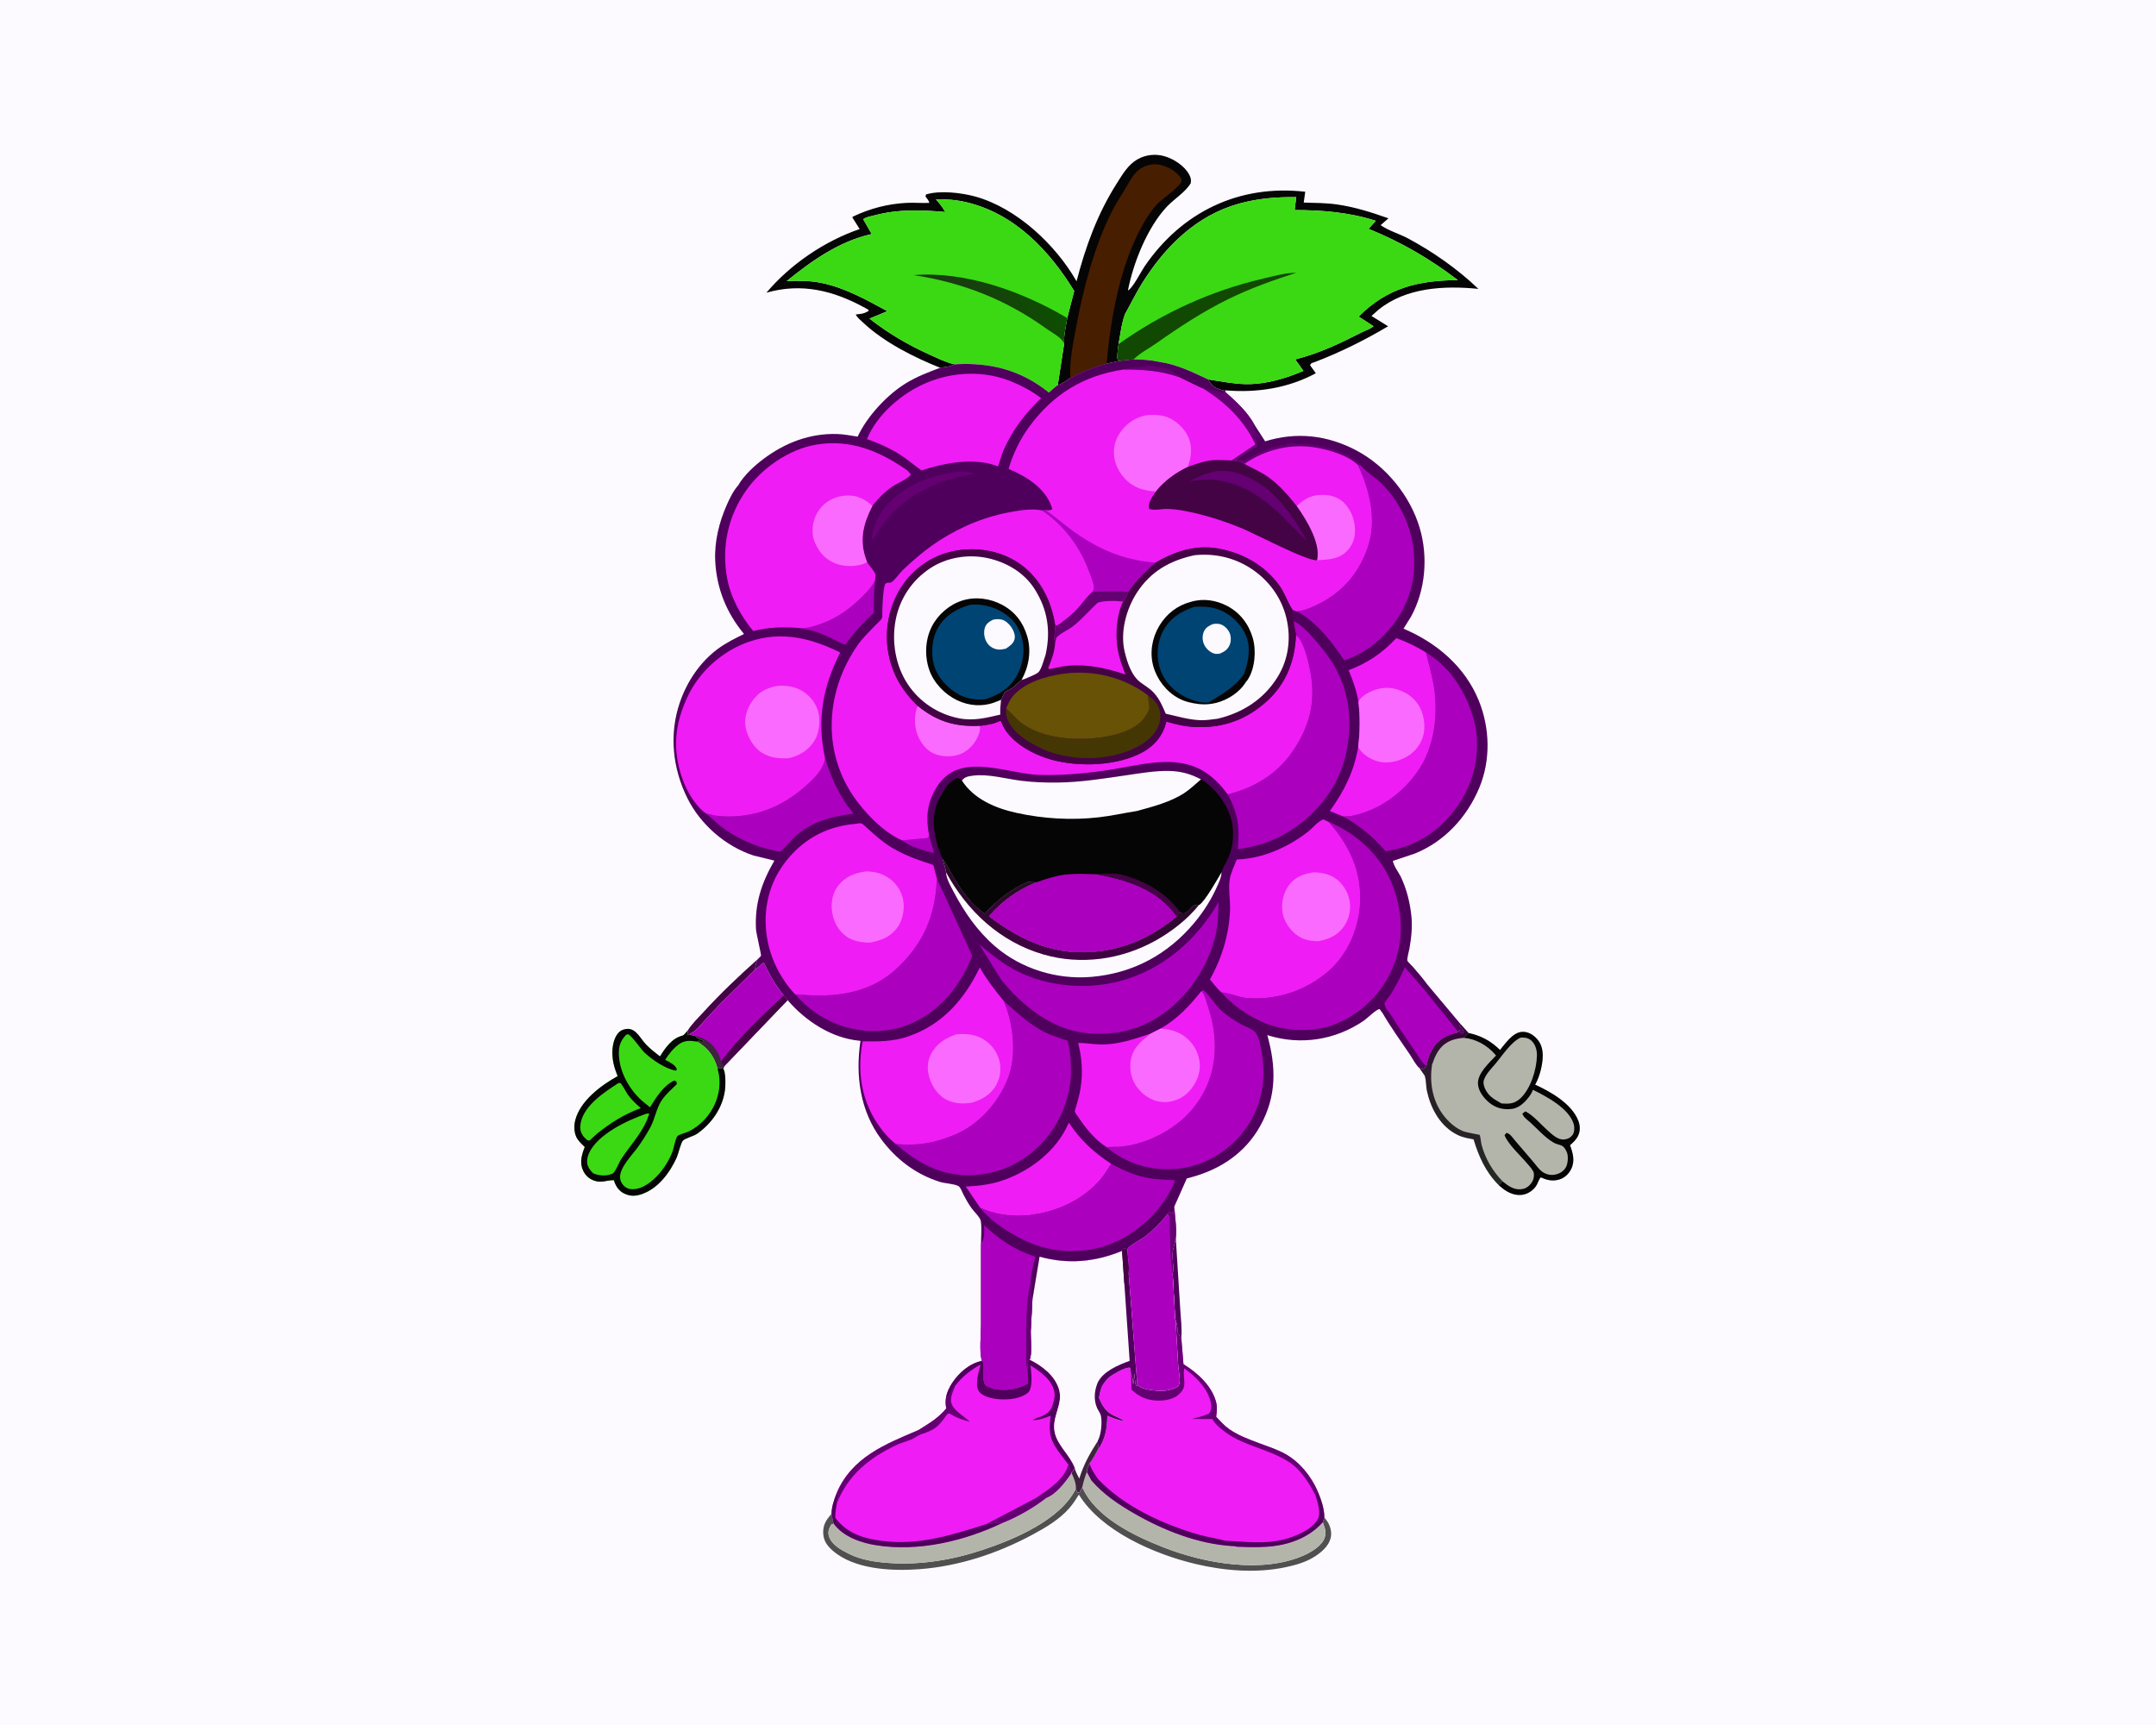 <svg version="1.1" xmlns="http://www.w3.org/2000/svg" style="display: block;" viewBox="0 0 2048 1638" width="1280" height="1024">
<defs>
	<linearGradient id="Gradient1" gradientUnits="userSpaceOnUse" x1="1372.97" y1="1083.45" x2="1432.96" y2="1009.44">
		<stop class="stop0" offset="0" stop-opacity="1" stop-color="rgb(35,43,33)"/>
		<stop class="stop1" offset="1" stop-opacity="1" stop-color="rgb(57,0,62)"/>
	</linearGradient>
	<linearGradient id="Gradient2" gradientUnits="userSpaceOnUse" x1="981.468" y1="265.93" x2="927.554" y2="308.883">
		<stop class="stop0" offset="0" stop-opacity="1" stop-color="rgb(13,79,0)"/>
		<stop class="stop1" offset="1" stop-opacity="1" stop-color="rgb(26,58,18)"/>
	</linearGradient>
	<linearGradient id="Gradient3" gradientUnits="userSpaceOnUse" x1="1027.05" y1="856.14" x2="1022.46" y2="909.47">
		<stop class="stop0" offset="0" stop-opacity="1" stop-color="rgb(42,10,40)"/>
		<stop class="stop1" offset="1" stop-opacity="1" stop-color="rgb(66,1,70)"/>
	</linearGradient>
</defs>
<path transform="translate(0,0)" fill="rgb(252,250,255)" d="M -0 -0 L 2048 0 L 2048 1638 L -0 1638 L -0 -0 z"/>
<path transform="translate(0,0)" fill="rgb(79,0,92)" d="M 1113.92 1209.3 C 1115.16 1203.14 1113.51 1197.29 1113.67 1191.15 C 1113.79 1186.43 1115.94 1180.39 1116.88 1175.62 L 1121.11 1242.82 C 1121.55 1251.52 1123 1261.68 1122.11 1270.28 L 1120.73 1270.98 C 1120.51 1268.03 1120.37 1267.82 1118.52 1265.5 C 1118.8 1261.04 1118.14 1258.04 1116.71 1253.92 C 1115.83 1251.91 1116.06 1246.76 1115.87 1244.3 L 1113.92 1209.3 z"/>
<path transform="translate(0,0)" fill="rgb(68,3,69)" d="M 653.423 978.324 C 657.206 972.252 663.572 966.149 668.423 960.848 C 684.591 943.178 701.765 926.882 719.63 910.959 C 718.184 914.372 717.464 917.069 717.157 920.755 L 683.769 953.654 L 668.596 969.919 C 664.628 974.353 661.105 979.173 655.51 981.641 L 656.067 982.881 L 652.653 982.451 C 653.222 980.708 653.084 981.425 653.294 979.603 L 653.423 978.324 z"/>
<path transform="translate(0,0)" fill="rgb(80,80,80)" d="M 1028.11 1412.38 C 1040.73 1441.06 1077.56 1458.63 1105.49 1469.56 C 1144.47 1484.82 1199.33 1494.67 1239.06 1476.86 C 1245.84 1473.82 1255.93 1467.72 1258.34 1460.2 C 1259.8 1455.61 1258.67 1451.27 1256.99 1446.96 L 1256.49 1445.63 L 1258 1440.97 L 1260.95 1445 C 1263.88 1449.69 1265.37 1455.55 1263.91 1461 C 1261.89 1468.6 1254.89 1474.43 1248.52 1478.45 C 1240.14 1483.73 1230.12 1486.5 1220.5 1488.48 C 1192.83 1494.16 1163.13 1491.77 1135.8 1485.29 C 1096.96 1476.09 1046.41 1454.33 1024.82 1419.4 C 1022.04 1423.89 1019.18 1428.33 1015.69 1432.32 C 1006.38 1442.97 993.291 1450.7 980.949 1457.33 C 947.583 1475.25 911.154 1487.4 873.274 1490.22 C 847.268 1492.15 811.413 1490.59 790.844 1472.47 C 785.695 1467.94 782.353 1463.32 781.973 1456.22 C 781.553 1448.38 784.811 1443.26 789.858 1437.71 L 791.909 1446.99 L 789.733 1447.73 C 787.693 1451.14 786.207 1454.43 787.324 1458.47 C 789.67 1466.96 799.264 1472.06 806.527 1475.66 C 817.921 1481.29 831.125 1483.36 843.694 1484.27 C 874.371 1486.49 904.783 1481.43 933.867 1471.71 C 963.913 1461.68 1007.22 1443.4 1021.88 1413.93 L 1023.5 1417.39 L 1025.5 1417.05 L 1028.11 1412.38 z"/>
<path transform="translate(0,0)" fill="rgb(172,0,191)" d="M 717.157 920.755 L 725.572 913.874 C 730.721 925.472 736.613 935.384 744.507 945.333 L 748.162 949.744 L 688.083 1012.4 L 687.101 1014.83 L 681.573 1014.27 C 678.503 1003.14 672.331 994.858 662.348 989.172 L 664.023 988.134 L 667.25 989.75 L 668.505 988.495 C 665.279 987.371 662.738 986.477 660.276 984.026 L 659.759 983.486 L 656.067 982.881 L 655.51 981.641 C 661.105 979.173 664.628 974.353 668.596 969.919 L 683.769 953.654 L 717.157 920.755 z"/>
<path transform="translate(0,0)" fill="rgb(61,37,61)" d="M 659.759 983.486 C 669.196 985.65 675.722 989.603 680.849 998 C 682.767 1001.14 684.313 1004.48 684.926 1008.13 C 685.88 1010.61 685.92 1010.91 688.083 1012.4 L 687.101 1014.83 L 681.573 1014.27 C 678.503 1003.14 672.331 994.858 662.348 989.172 L 664.023 988.134 L 667.25 989.75 L 668.505 988.495 C 665.279 987.371 662.738 986.477 660.276 984.026 L 659.759 983.486 z"/>
<path transform="translate(0,0)" fill="rgb(68,3,69)" d="M 744.507 945.333 L 748.162 949.744 L 688.083 1012.4 C 685.92 1010.91 685.88 1010.61 684.926 1008.13 C 701.712 985.121 723.714 964.721 744.507 945.333 z"/>
<path transform="translate(0,0)" fill="rgb(180,181,170)" d="M 1017.85 1398.84 C 1019.9 1403.63 1022.36 1408.58 1021.88 1413.93 C 1007.22 1443.4 963.913 1461.68 933.867 1471.71 C 904.783 1481.43 874.371 1486.49 843.694 1484.27 C 831.125 1483.36 817.921 1481.29 806.527 1475.66 C 799.264 1472.06 789.67 1466.96 787.324 1458.47 C 786.207 1454.43 787.693 1451.14 789.733 1447.73 L 791.909 1446.99 C 800.905 1459.29 817.372 1465.09 831.975 1467.44 C 872.109 1473.9 915.734 1463.68 952.04 1446.39 C 966.239 1440.77 981.872 1431.9 993.871 1422.48 C 1003.47 1418.85 1012.24 1407.12 1017.85 1398.84 z"/>
<path transform="translate(0,0)" fill="rgb(180,181,170)" d="M 1028.11 1412.38 C 1029.18 1407.33 1030.53 1402.69 1032.42 1397.9 L 1036.78 1405.97 C 1048.36 1419.27 1061.89 1428.32 1077 1437.08 C 1104.81 1453.19 1137.58 1466.14 1169.97 1468.24 L 1172.69 1468.34 C 1174.61 1469.19 1177.65 1468.95 1179.76 1469.04 C 1187.48 1469.38 1195.36 1469.41 1203.08 1468.93 C 1223.24 1467.65 1242.91 1460.91 1256.49 1445.63 L 1256.99 1446.96 C 1258.67 1451.27 1259.8 1455.61 1258.34 1460.2 C 1255.93 1467.72 1245.84 1473.82 1239.06 1476.86 C 1199.33 1494.67 1144.47 1484.82 1105.49 1469.56 C 1077.56 1458.63 1040.73 1441.06 1028.11 1412.38 z"/>
<path transform="translate(0,0)" fill="rgb(59,217,19)" d="M 687.101 1014.83 L 687.428 1015.52 C 689.066 1019.69 689.03 1024.38 689.034 1028.78 C 689.054 1048.1 677.791 1065.71 662.223 1076.6 C 658.847 1078.96 650.897 1080.86 648.681 1083.16 C 646.711 1085.21 644.219 1096.12 642.735 1099.37 C 636.188 1113.67 625.26 1128.51 609.816 1133.89 C 603.839 1135.97 598.78 1136.23 592.961 1133.4 C 588.158 1131.08 585.125 1126.83 583.487 1121.83 L 583.163 1120.75 C 576.587 1120.47 571.568 1123.7 564.513 1121.2 C 559.581 1119.45 556.095 1116.26 553.869 1111.52 C 550.566 1104.5 552.349 1097.36 554.983 1090.47 L 555.461 1089.24 C 553.036 1086.88 550.44 1084.43 548.541 1081.62 C 545.273 1076.77 545.009 1069.39 546.434 1063.83 C 551.2 1045.22 570.83 1030.8 586.728 1021.89 C 585.083 1017.86 583.662 1013.82 582.743 1009.56 C 580.93 1001.14 581.139 989.631 586.255 982.302 C 588.405 979.222 591.07 977.662 594.763 977.137 C 604.072 975.812 608.219 986.304 613.723 991.93 C 617.784 996.08 622.345 999.673 626.94 1003.2 C 631.946 995.061 638.328 985.929 648.096 983.514 C 649.863 983.077 652.131 979.785 653.423 978.324 L 653.294 979.603 C 653.084 981.425 653.222 980.708 652.653 982.451 L 656.067 982.881 L 659.759 983.486 L 660.276 984.026 C 662.738 986.477 665.279 987.371 668.505 988.495 L 667.25 989.75 L 664.023 988.134 L 662.348 989.172 C 672.331 994.858 678.503 1003.14 681.573 1014.27 L 687.101 1014.83 z"/>
<path transform="translate(0,0)" fill="rgb(5,5,5)" d="M 687.101 1014.83 L 687.428 1015.52 C 689.066 1019.69 689.03 1024.38 689.034 1028.78 C 689.054 1048.1 677.791 1065.71 662.223 1076.6 C 658.847 1078.96 650.897 1080.86 648.681 1083.16 C 646.711 1085.21 644.219 1096.12 642.735 1099.37 C 636.188 1113.67 625.26 1128.51 609.816 1133.89 C 603.839 1135.97 598.78 1136.23 592.961 1133.4 C 588.158 1131.08 585.125 1126.83 583.487 1121.83 L 583.163 1120.75 C 576.587 1120.47 571.568 1123.7 564.513 1121.2 C 559.581 1119.45 556.095 1116.26 553.869 1111.52 C 550.566 1104.5 552.349 1097.36 554.983 1090.47 L 555.461 1089.24 C 553.036 1086.88 550.44 1084.43 548.541 1081.62 C 545.273 1076.77 545.009 1069.39 546.434 1063.83 C 551.2 1045.22 570.83 1030.8 586.728 1021.89 C 585.083 1017.86 583.662 1013.82 582.743 1009.56 C 580.93 1001.14 581.139 989.631 586.255 982.302 C 588.405 979.222 591.07 977.662 594.763 977.137 C 604.072 975.812 608.219 986.304 613.723 991.93 C 617.784 996.08 622.345 999.673 626.94 1003.2 C 631.946 995.061 638.328 985.929 648.096 983.514 C 649.863 983.077 652.131 979.785 653.423 978.324 L 653.294 979.603 C 653.084 981.425 653.222 980.708 652.653 982.451 L 656.067 982.881 L 659.759 983.486 L 660.276 984.026 C 662.738 986.477 665.279 987.371 668.505 988.495 L 667.25 989.75 L 664.023 988.134 L 662.348 989.172 C 655.963 988.172 650.7 987.539 645.057 991.556 C 639.565 995.466 635.44 1000.79 631.828 1006.41 C 636.128 1008.86 641.22 1010.7 643.061 1015.5 L 642 1016.7 C 631.742 1014.88 619.805 1006.53 612.2 999.565 C 609.319 996.925 599.244 982.305 596.5 982.171 C 595.791 982.136 595.167 982.656 594.5 982.899 C 588.915 988.998 587.548 994.15 587.919 1002.22 C 588.656 1018.28 597.851 1034.44 609.558 1045.07 L 617.421 1051.5 C 623.416 1042.03 629.987 1031.01 640.5 1026.1 L 642.5 1026.96 L 642.967 1029.5 C 638.009 1034.35 632.13 1039.38 628.355 1045.21 C 623.338 1052.95 622.121 1062.58 617.672 1070.75 C 614.091 1077.32 610.008 1083.72 605.605 1089.77 C 600.243 1097.14 589.108 1108.22 588.976 1117.66 C 588.929 1120.97 590.688 1124.35 593.127 1126.54 C 596 1129.12 599.43 1129.57 603.14 1129.18 C 613.092 1128.14 622.829 1119.12 628.643 1111.57 C 632.63 1106.39 636.121 1100.5 638.536 1094.42 C 640.023 1090.68 641.458 1081.36 643.568 1078.79 C 644.55 1077.59 652.7 1075.29 654.782 1074.2 C 674.082 1064.14 686.086 1042.8 682.991 1021.09 L 681.573 1014.27 L 687.101 1014.83 z"/>
<path transform="translate(0,0)" fill="rgb(59,217,19)" d="M 587.44 1028.5 C 588.09 1028.52 588.811 1028.27 589.392 1028.57 C 590.618 1029.19 594.884 1037.35 596.068 1039.05 C 599.642 1044.17 604.022 1048.17 608.667 1052.3 C 592.853 1058.14 580.356 1066.06 567.232 1076.48 L 560 1083.1 L 558.02 1082.83 C 556.441 1081.51 554.875 1080.16 553.711 1078.44 C 551.029 1074.49 550.736 1070.72 551.668 1066.12 C 555.034 1049.5 574.194 1037.05 587.44 1028.5 z"/>
<path transform="translate(0,0)" fill="rgb(59,217,19)" d="M 614.216 1057.5 L 616.821 1057.5 L 614.423 1063.98 C 608.677 1077.26 598.194 1088.37 590.311 1100.37 C 587.703 1104.34 585.535 1111.12 582.246 1114.3 C 582.129 1114.41 580.424 1115.08 580.404 1115.08 C 575.019 1117.03 568.644 1116.45 563.482 1114.19 C 561.385 1112.15 559.432 1109.86 558.394 1107.07 C 557.04 1103.44 557.836 1098.73 559.39 1095.3 C 567.727 1076.89 596.153 1063.76 614.216 1057.5 z"/>
<path transform="translate(0,0)" fill="rgb(180,181,170)" d="M 1385.4 980.173 C 1385.66 979.901 1386.05 978.396 1386.18 978.005 L 1388 981.5 L 1390.01 981.005 L 1390.51 979.5 C 1389.53 977.979 1388.61 976.522 1387.38 975.188 L 1386.51 974.25 L 1387.39 972.466 L 1394.97 980.922 C 1406.87 983.476 1416.16 988.507 1424.85 997.018 C 1430.06 990.871 1436.86 980.589 1445.47 979.9 C 1450.72 979.478 1455.16 981.794 1458.86 985.379 C 1463.91 990.262 1465.55 996.238 1465.45 1003.02 C 1465.32 1011.42 1462.46 1022.79 1458.23 1030.01 C 1473.05 1036.73 1493.05 1048.22 1499.24 1064.26 C 1500.96 1068.73 1501.23 1073.55 1499.27 1078 C 1497.49 1082.02 1494.61 1084.7 1491.37 1087.5 C 1494.12 1095.1 1496.31 1102.37 1492.46 1110.17 C 1490.14 1114.88 1486.04 1118.71 1480.94 1120.16 C 1474.53 1121.98 1469.38 1120.63 1463.5 1118.03 C 1461.72 1120.12 1461.21 1122.45 1459.97 1124.83 C 1457.25 1130.04 1451.31 1134.08 1445.5 1134.7 C 1437.43 1135.57 1430.27 1131.4 1424.56 1126.22 L 1423.74 1125.46 C 1411.3 1113.13 1404.76 1098.39 1399.77 1081.94 L 1396 1081.2 C 1390.32 1080.19 1386.2 1078.91 1381.23 1075.91 C 1366.98 1067.33 1358.81 1051.6 1355.42 1035.7 C 1354.51 1031.41 1354.85 1026.8 1353.71 1022.61 L 1353.39 1021.49 L 1348.34 1014.24 L 1349.81 1014.08 L 1351 1015.5 C 1353.11 1014.8 1353.71 1013.78 1355 1012.05 C 1356.09 1006.49 1357.8 1001.18 1360.65 996.271 C 1366.35 986.457 1374.84 982.844 1385.4 980.173 z"/>
<path transform="translate(0,0)" fill="url(#Gradient1)" d="M 1385.4 980.173 C 1385.66 979.901 1386.05 978.396 1386.18 978.005 L 1388 981.5 L 1390.01 981.005 L 1390.51 979.5 C 1389.53 977.979 1388.61 976.522 1387.38 975.188 L 1386.51 974.25 L 1387.39 972.466 L 1394.97 980.922 L 1390.51 985.525 C 1381.49 986.311 1374.16 988.403 1368.09 995.547 C 1365.52 998.582 1363.74 1002.21 1362.23 1005.87 C 1361.92 1006.62 1360.77 1010.3 1360.33 1010.64 C 1357.85 1027.22 1360.36 1044.37 1370.49 1058.19 C 1375.46 1064.97 1382.52 1071.46 1390.49 1074.45 C 1392.49 1075.2 1405.44 1077.64 1405.46 1077.67 C 1406.34 1078.92 1406.81 1084.94 1407.28 1086.8 C 1410.53 1099.69 1417.97 1112.38 1427.3 1121.81 L 1423.74 1125.46 C 1411.3 1113.13 1404.76 1098.39 1399.77 1081.94 L 1396 1081.2 C 1390.32 1080.19 1386.2 1078.91 1381.23 1075.91 C 1366.98 1067.33 1358.81 1051.6 1355.42 1035.7 C 1354.51 1031.41 1354.85 1026.8 1353.71 1022.61 L 1353.39 1021.49 L 1348.34 1014.24 L 1349.81 1014.08 L 1351 1015.5 C 1353.11 1014.8 1353.71 1013.78 1355 1012.05 C 1356.09 1006.49 1357.8 1001.18 1360.65 996.271 C 1366.35 986.457 1374.84 982.844 1385.4 980.173 z"/>
<path transform="translate(0,0)" fill="rgb(5,5,5)" d="M 1394.97 980.922 C 1406.87 983.476 1416.16 988.507 1424.85 997.018 C 1430.06 990.871 1436.86 980.589 1445.47 979.9 C 1450.72 979.478 1455.16 981.794 1458.86 985.379 C 1463.91 990.262 1465.55 996.238 1465.45 1003.02 C 1465.32 1011.42 1462.46 1022.79 1458.23 1030.01 C 1473.05 1036.73 1493.05 1048.22 1499.24 1064.26 C 1500.96 1068.73 1501.23 1073.55 1499.27 1078 C 1497.49 1082.02 1494.61 1084.7 1491.37 1087.5 C 1494.12 1095.1 1496.31 1102.37 1492.46 1110.17 C 1490.14 1114.88 1486.04 1118.71 1480.94 1120.16 C 1474.53 1121.98 1469.38 1120.63 1463.5 1118.03 C 1461.72 1120.12 1461.21 1122.45 1459.97 1124.83 C 1457.25 1130.04 1451.31 1134.08 1445.5 1134.7 C 1437.43 1135.57 1430.27 1131.4 1424.56 1126.22 L 1423.74 1125.46 L 1427.3 1121.81 L 1431.5 1125.07 C 1436.27 1128.38 1441.13 1130.33 1447 1128.96 C 1451.05 1128.02 1454.24 1124.72 1456.02 1121.08 C 1456.94 1119.18 1457.36 1116.08 1456.98 1114 C 1456.45 1111.07 1452.66 1107.26 1450.79 1105.02 C 1444.69 1097.72 1432.36 1086.56 1429.18 1078 L 1431 1075.78 C 1434.41 1076.38 1436.78 1080.39 1439.07 1082.99 L 1456.5 1103.35 C 1459.48 1106.87 1462.67 1111.71 1466.81 1113.84 C 1471.05 1116.03 1475.2 1116.26 1479.75 1114.74 C 1483.32 1113.55 1486.63 1110.74 1488.04 1107.21 C 1489.49 1103.59 1489.9 1096.98 1488.07 1093.5 C 1486.43 1090.36 1485.46 1088.45 1481.95 1087.36 C 1479.69 1086.66 1477.74 1086.18 1475.65 1084.97 C 1467.78 1080.41 1460.49 1072.15 1453.76 1066 C 1451.08 1063.55 1447.07 1061.01 1446.12 1057.5 L 1449 1055.37 C 1456.59 1059.24 1463.5 1067.6 1469.91 1073.31 C 1474.13 1077.07 1479.85 1082.82 1486 1082.04 C 1489.48 1081.6 1491.85 1080.38 1493.94 1077.5 C 1495.66 1075.12 1495.73 1070.2 1494.92 1067.5 C 1490.35 1052.45 1469.22 1041.33 1456.11 1034.91 C 1455.48 1036.74 1454.76 1038.26 1453.66 1039.85 C 1449.6 1045.69 1443.74 1051.99 1436.33 1053.03 C 1428.53 1054.12 1420.92 1052.27 1414.77 1047.21 C 1409.5 1042.89 1404.31 1036.3 1403.92 1029.25 C 1403.37 1019.17 1414.75 1009.18 1421.09 1002.34 L 1420.16 1001.23 C 1412.7 992.615 1401.87 986.511 1390.51 985.525 L 1394.97 980.922 z"/>
<path transform="translate(0,0)" fill="rgb(180,181,170)" d="M 1444.08 985.5 C 1444.95 985.308 1445.04 985.25 1446.08 985.245 C 1449.63 985.228 1452.92 986.234 1455.35 988.87 C 1458.88 992.703 1460.03 997.593 1459.92 1002.64 C 1459.64 1015.74 1453.92 1034.16 1444.1 1043.14 C 1438.43 1048.33 1433.52 1048.34 1426.29 1047.86 C 1420.25 1044.31 1415.06 1041.92 1411.46 1035.43 C 1409.9 1032.62 1408.51 1028.72 1409.6 1025.52 C 1411.58 1019.7 1416.55 1014.84 1420.46 1010.22 C 1426.88 1002.63 1435.16 989.72 1444.08 985.5 z"/>
<path transform="translate(0,0)" fill="rgb(5,5,5)" d="M 1022.61 266.957 C 1031.32 233.651 1042.47 202.859 1061.03 173.682 C 1066.41 165.224 1071.55 156.299 1080.47 151.151 C 1088.12 146.738 1097.35 145.742 1105.84 148.073 C 1114.73 150.511 1125.62 157.58 1129.82 166 C 1131.18 168.728 1131.75 171.042 1131.02 174 C 1125.67 182.579 1115.48 188.647 1108.48 196.053 C 1090.01 215.586 1076.41 249.632 1071.43 275.702 C 1075.93 273.638 1083.78 257.894 1087.17 252.928 C 1122.48 201.153 1177.03 174.718 1239.86 181.925 L 1238.44 192.203 C 1248.76 192.524 1259.48 192.501 1269.7 193.94 C 1286.78 196.345 1302.7 201.429 1318.9 207.163 L 1311.48 213.636 C 1318.58 218.781 1329.61 221.987 1337.62 226.298 C 1361.69 239.26 1384.56 255.334 1404.34 274.185 C 1372.1 270.951 1335.33 272.724 1309.16 294.229 L 1302.77 299.906 L 1318.58 309.677 C 1296.48 322.847 1273.13 334.41 1249.11 343.624 C 1246.9 344.475 1245.28 344.33 1244.5 346.744 L 1249.92 354.319 C 1223.24 368.623 1193.96 373.016 1164.2 370.58 L 1163.01 370.822 C 1160.26 370.364 1157.78 369.338 1155.18 368.334 C 1151.55 365.87 1149.68 364.287 1147.75 360.2 C 1159.57 361.89 1171.52 364.458 1183.5 364.649 C 1201.87 364.943 1221.33 359.276 1238.1 352.07 L 1230.38 341.168 C 1253.42 335.284 1272.46 326.174 1293.45 315.5 C 1296.96 313.718 1301.78 312.208 1304.7 309.618 L 1290.63 300.526 L 1291.22 299.929 C 1317.9 273.068 1347.95 266.016 1384.79 265.849 C 1357.87 245.399 1331.31 229.847 1299.98 217.177 L 1306.85 209.521 C 1281.62 201.433 1256.09 199.369 1229.78 199.322 L 1231.31 187.077 C 1212.61 186.819 1194.86 188.24 1176.76 193.277 C 1136.42 204.5 1107.01 233.769 1085.23 268.31 C 1079.11 278.022 1074.24 288.219 1068.63 298.194 C 1065.3 307.45 1064.28 317.009 1062.53 326.637 C 1062.3 329.086 1060.6 339.848 1061.75 341.192 C 1062.65 342.248 1062.3 341.886 1063.74 342.514 L 1051.17 345.157 C 1038.92 348.509 1027.87 352.645 1016.74 358.899 C 1013.23 361.027 1008.65 364.691 1004.77 365.555 L 1010.73 326.978 C 1010.32 318.828 1012.39 309.903 1013.76 301.879 L 1020.38 276.188 C 996.855 237.744 963.955 202.961 918.5 192.02 C 908.699 189.661 899.071 188.893 889.018 189.054 C 892.483 192.961 895.39 196.576 897.929 201.156 C 874.911 199.208 853.555 198.317 830.844 204.295 C 827.586 205.152 822.609 205.949 819.963 208.009 L 828.061 222.122 C 797.598 228.724 771.006 247.529 747.233 266.849 C 758.37 266.227 769.273 266.26 780.262 268.506 C 802.736 273.101 822.995 284.554 842.962 295.376 L 825.949 302.417 C 843.912 316.424 862.205 327.182 882.979 336.58 C 890.598 340.026 898.398 343.946 906.576 345.835 C 901.67 348.522 898.285 348.121 893.079 349.129 C 868.143 339.11 840.333 325.193 820.484 306.752 C 817.86 304.314 814.477 301.718 812.87 298.5 L 817 297.998 C 820.34 297.602 822.286 296.8 825.176 295.041 L 825 294.095 L 821.743 292.243 C 791.792 275.781 761.443 268.227 728 277.818 C 750.842 250.786 783.162 228.856 816.59 217.344 L 809.643 206.3 L 810.147 205.557 C 826.442 197.78 843.386 193.366 861.474 192.473 C 868.555 192.124 875.624 192.843 882.705 192.5 C 882.323 190.208 880.512 188.326 879.158 186.5 L 879.597 184.5 C 892.723 180.421 913.365 182.861 926.375 186.457 C 965.701 197.328 1002.81 232.213 1022.61 266.957 z"/>
<path transform="translate(0,0)" fill="rgb(72,30,1)" d="M 1016.74 358.899 C 1015.71 342.527 1019.56 324.616 1022.61 308.561 C 1029.52 272.189 1039.46 234.107 1056.05 200.875 C 1059.73 193.517 1064.27 186.802 1068.51 179.775 C 1072.47 173.198 1076.83 164.089 1083.47 159.88 C 1089.12 156.303 1096.4 154.751 1102.95 156.586 L 1104 156.907 C 1110.03 158.709 1116.34 162.13 1120.35 167.09 C 1121.57 168.591 1122.63 169.915 1122.25 172.005 C 1121.34 176.904 1103.35 189.304 1099.5 193.317 C 1094.52 198.506 1090.32 204.81 1086.72 211.018 C 1064.12 249.938 1055.16 300.696 1051.17 345.157 C 1038.92 348.509 1027.87 352.645 1016.74 358.899 z"/>
<path transform="translate(0,0)" fill="rgb(239,28,245)" d="M 978.027 1291.11 C 989.665 1296.87 1001.49 1305.74 1005.74 1318.57 C 1010.67 1333.42 998.602 1345.18 1001.95 1360.39 C 1004.76 1373.13 1016.48 1381.83 1020.99 1394.11 C 1020.04 1395.75 1019.37 1396.97 1017.96 1398.29 L 1017.85 1398.84 C 1012.24 1407.12 1003.47 1418.85 993.871 1422.48 C 981.872 1431.9 966.239 1440.77 952.04 1446.39 C 915.734 1463.68 872.109 1473.9 831.975 1467.44 C 817.372 1465.09 800.905 1459.29 791.909 1446.99 L 789.858 1437.71 C 789.92 1431.13 792.321 1423.99 794.791 1417.95 L 794.822 1417.78 C 809.294 1383.88 840.839 1371.5 872.302 1358.17 C 882.136 1351.9 888.515 1348.63 896.726 1339.98 L 898.864 1337.5 C 898.273 1334.4 898.017 1331.86 898.41 1328.71 L 898.526 1327.87 C 899.268 1322.55 901.674 1317.54 904.63 1313.09 C 911.057 1303.43 921.097 1294.74 932.623 1292.4 L 934.236 1294 C 934.162 1299.97 932.779 1310.54 936.09 1315.5 C 943.638 1320.48 955.116 1320.57 963.754 1318.75 C 968.12 1317.83 972.172 1316.13 976.16 1314.16 L 975.812 1300.3 C 975.895 1296.31 975.268 1294.29 978.027 1291.11 z"/>
<path transform="translate(0,0)" fill="rgb(100,0,114)" d="M 1014.88 1390.88 C 1015.59 1392.35 1016.02 1393.54 1016.34 1395.13 C 1016.66 1396.74 1016.86 1397.14 1017.96 1398.29 L 1017.85 1398.84 C 1012.24 1407.12 1003.47 1418.85 993.871 1422.48 C 981.872 1431.9 966.239 1440.77 952.04 1446.39 C 947.051 1445.26 941.961 1447.26 936.822 1447.44 L 984.111 1422.6 C 995.664 1414.82 1010.96 1405 1014.88 1390.88 z"/>
<path transform="translate(0,0)" fill="rgb(100,0,114)" d="M 898.526 1327.87 C 903.187 1326.22 903.648 1319.37 907.586 1315.65 C 905.427 1321.19 901.46 1328.27 904.303 1334.05 C 907.544 1340.63 916.007 1345.14 921.205 1350.17 C 914.202 1348.29 908.117 1346.35 902 1342.31 C 900.061 1342.53 900.134 1342.76 898.817 1344.25 C 893.847 1351.51 889.5 1356.77 880.995 1359.88 C 879.752 1360.33 877.347 1361.65 876.073 1361.56 C 873.71 1362.62 871.448 1363.62 869.288 1365.06 C 864.521 1368.24 857.607 1369.46 852.255 1371.96 C 826.086 1384.19 805.946 1400.22 794.937 1427.51 C 795.168 1425.6 795.435 1423.85 795.995 1421.99 L 796.463 1420.51 L 794.791 1417.95 L 794.822 1417.78 C 809.294 1383.88 840.839 1371.5 872.302 1358.17 C 882.136 1351.9 888.515 1348.63 896.726 1339.98 L 898.864 1337.5 C 898.273 1334.4 898.017 1331.86 898.41 1328.71 L 898.526 1327.87 z"/>
<path transform="translate(0,0)" fill="rgb(79,0,92)" d="M 794.791 1417.95 L 796.463 1420.51 L 795.995 1421.99 C 795.435 1423.85 795.168 1425.6 794.937 1427.51 C 794.193 1432.17 793.206 1436.82 793.509 1441.55 C 804.821 1456.27 819.691 1460.94 837.67 1463.31 C 872.606 1467.93 904.048 1457.83 936.822 1447.44 C 941.961 1447.26 947.051 1445.26 952.04 1446.39 C 915.734 1463.68 872.109 1473.9 831.975 1467.44 C 817.372 1465.09 800.905 1459.29 791.909 1446.99 L 789.858 1437.71 C 789.92 1431.13 792.321 1423.99 794.791 1417.95 z"/>
<path transform="translate(0,0)" fill="rgb(79,0,92)" d="M 978.027 1291.11 C 989.665 1296.87 1001.49 1305.74 1005.74 1318.57 C 1010.67 1333.42 998.602 1345.18 1001.95 1360.39 C 1004.76 1373.13 1016.48 1381.83 1020.99 1394.11 C 1020.04 1395.75 1019.37 1396.97 1017.96 1398.29 C 1016.86 1397.14 1016.66 1396.74 1016.34 1395.13 C 1016.02 1393.54 1015.59 1392.35 1014.88 1390.88 C 1009.18 1383.07 1000.77 1373.94 998.271 1364.5 C 996.527 1357.9 997.29 1351.15 998.035 1344.46 C 992.657 1346.44 986.798 1348.83 981 1348.58 C 984.12 1346.46 988.099 1345.88 991.461 1344.1 C 996.219 1341.58 998.394 1338.98 999.977 1334 C 1001.23 1330.05 1002.32 1325.84 1001.49 1321.67 C 999.173 1310.04 988.209 1302.62 978.934 1296.66 C 979.483 1302.39 980.337 1308.88 979.586 1314.58 C 979.127 1318.07 978.573 1321.13 975.589 1323.29 C 967.153 1329.39 953.234 1329.89 943.352 1328.01 C 938.814 1327.15 932.26 1325.15 929.694 1320.94 C 925.771 1314.51 929.834 1302.62 931.42 1295.89 C 921.999 1301.03 914.191 1307.22 907.586 1315.65 C 903.648 1319.37 903.187 1326.22 898.526 1327.87 C 899.268 1322.55 901.674 1317.54 904.63 1313.09 C 911.057 1303.43 921.097 1294.74 932.623 1292.4 L 934.236 1294 C 934.162 1299.97 932.779 1310.54 936.09 1315.5 C 943.638 1320.48 955.116 1320.57 963.754 1318.75 C 968.12 1317.83 972.172 1316.13 976.16 1314.16 L 975.812 1300.3 C 975.895 1296.31 975.268 1294.29 978.027 1291.11 z"/>
<path transform="translate(0,0)" fill="rgb(59,217,19)" d="M 906.576 345.835 C 898.398 343.946 890.598 340.026 882.979 336.58 C 862.205 327.182 843.912 316.424 825.949 302.417 L 842.962 295.376 C 822.995 284.554 802.736 273.101 780.262 268.506 C 769.273 266.26 758.37 266.227 747.233 266.849 C 771.006 247.529 797.598 228.724 828.061 222.122 L 819.963 208.009 C 822.609 205.949 827.586 205.152 830.844 204.295 C 853.555 198.317 874.911 199.208 897.929 201.156 C 895.39 196.576 892.483 192.961 889.018 189.054 C 899.071 188.893 908.699 189.661 918.5 192.02 C 963.955 202.961 996.855 237.744 1020.38 276.188 L 1013.76 301.879 C 1012.39 309.903 1010.32 318.828 1010.73 326.978 L 1004.77 365.555 C 1001.8 367.539 999.101 370.28 996.399 372.636 C 969.521 351.078 940.45 343.726 906.576 345.835 z"/>
<path transform="translate(0,0)" fill="url(#Gradient2)" d="M 1010.73 326.978 C 1010.54 325.792 1010.61 325.735 1009.94 324.499 C 1007.49 319.999 998.254 315.04 993.924 311.928 C 955.611 284.393 914.592 268.254 867.974 261.095 C 917.438 257.176 971.717 276.948 1013.76 301.879 C 1012.39 309.903 1010.32 318.828 1010.73 326.978 z"/>
<path transform="translate(0,0)" fill="rgb(59,217,19)" d="M 1068.63 298.194 C 1074.24 288.219 1079.11 278.022 1085.23 268.31 C 1107.01 233.769 1136.42 204.5 1176.76 193.277 C 1194.86 188.24 1212.61 186.819 1231.31 187.077 L 1229.78 199.322 C 1256.09 199.369 1281.62 201.433 1306.85 209.521 L 1299.98 217.177 C 1331.31 229.847 1357.87 245.399 1384.79 265.849 C 1347.95 266.016 1317.9 273.068 1291.22 299.929 L 1290.63 300.526 L 1304.7 309.618 C 1301.78 312.208 1296.96 313.718 1293.45 315.5 C 1272.46 326.174 1253.42 335.284 1230.38 341.168 L 1238.1 352.07 C 1221.33 359.276 1201.87 364.943 1183.5 364.649 C 1171.52 364.458 1159.57 361.89 1147.75 360.2 C 1132.43 353.037 1118.12 345.94 1101.19 343.472 C 1093.1 341.703 1085.15 341.236 1076.89 341.073 L 1063.74 342.514 C 1062.3 341.886 1062.65 342.248 1061.75 341.192 C 1060.6 339.848 1062.3 329.086 1062.53 326.637 C 1064.28 317.009 1065.3 307.45 1068.63 298.194 z"/>
<path transform="translate(0,0)" fill="rgb(17,73,3)" d="M 1062.53 326.637 C 1104.23 297.009 1150.31 275.967 1200.15 264.351 C 1210.47 261.945 1220.66 258.946 1231.34 258.864 C 1209.45 265.923 1187.98 273.538 1167.28 283.641 C 1143.24 295.369 1120.49 310.266 1098.68 325.655 C 1091.9 330.439 1082.53 335.349 1076.89 341.073 L 1063.74 342.514 C 1062.3 341.886 1062.65 342.248 1061.75 341.192 C 1060.6 339.848 1062.3 329.086 1062.53 326.637 z"/>
<path transform="translate(0,0)" fill="rgb(239,28,245)" d="M 1115.46 1145.87 C 1115.92 1155.01 1118.01 1166.76 1116.88 1175.62 C 1115.94 1180.39 1113.79 1186.43 1113.67 1191.15 C 1113.51 1197.29 1115.16 1203.14 1113.92 1209.3 L 1115.87 1244.3 C 1116.06 1246.76 1115.83 1251.91 1116.71 1253.92 C 1118.14 1258.04 1118.8 1261.04 1118.52 1265.5 C 1120.37 1267.82 1120.51 1268.03 1120.73 1270.98 L 1122.11 1270.28 L 1124.19 1295.52 C 1137.44 1303.6 1151.79 1316.61 1155.39 1332.36 C 1156.38 1336.68 1155.82 1341.07 1155.24 1345.41 C 1159.09 1349.54 1162.95 1353.92 1167.59 1357.17 C 1176.07 1363.09 1186.02 1366.79 1195.64 1370.39 C 1204.2 1373.6 1213.17 1376.42 1221.15 1380.91 C 1234.66 1388.53 1245.19 1401.62 1251.44 1415.71 C 1254.77 1423.55 1257.97 1432.31 1258 1440.97 L 1256.49 1445.63 C 1242.91 1460.91 1223.24 1467.65 1203.08 1468.93 C 1195.36 1469.41 1187.48 1469.38 1179.76 1469.04 C 1177.65 1468.95 1174.61 1469.19 1172.69 1468.34 L 1169.97 1468.24 C 1137.58 1466.14 1104.81 1453.19 1077 1437.08 C 1061.89 1428.32 1048.36 1419.27 1036.78 1405.97 L 1032.42 1397.9 C 1030.53 1402.69 1029.18 1407.33 1028.11 1412.38 L 1025.5 1417.05 L 1023.5 1417.39 L 1021.88 1413.93 C 1022.36 1408.58 1019.9 1403.63 1017.85 1398.84 L 1017.96 1398.29 C 1019.37 1396.97 1020.04 1395.75 1020.99 1394.11 C 1016.48 1381.83 1004.76 1373.13 1001.95 1360.39 C 998.602 1345.18 1010.67 1333.42 1005.74 1318.57 C 1001.49 1305.74 989.665 1296.87 978.027 1291.11 C 980.492 1287.3 978.919 1270.04 979.06 1264.39 L 980.681 1234.3 L 987.463 1193.35 C 1014.5 1200.86 1039.98 1198.49 1065.85 1187.9 L 1067.01 1186.01 L 1069 1185.54 L 1070.84 1188.16 C 1071.03 1187.25 1071.02 1186.26 1071.41 1185.41 C 1072.47 1183.11 1085.17 1176.15 1087.93 1174.01 C 1095.99 1167.75 1102.7 1160.96 1108.97 1152.92 L 1110.53 1150.79 C 1111.97 1151.76 1112.76 1152.14 1114.5 1152.29 L 1115.46 1145.87 z"/>
<path transform="translate(0,0)" fill="rgb(79,0,92)" d="M 1034.88 1389.89 C 1036.76 1395.49 1039.77 1400.01 1043.19 1404.78 C 1067.72 1430.64 1105.06 1447.78 1138.95 1457.48 C 1147.22 1459.85 1155.83 1460.93 1164.06 1463.23 C 1183.3 1463.92 1200.22 1466.76 1219.5 1461.98 C 1229.89 1459.41 1246.45 1452.71 1251.73 1442.85 C 1255.19 1436.39 1251.31 1425.62 1249.32 1419.11 L 1251.44 1415.71 C 1254.77 1423.55 1257.97 1432.31 1258 1440.97 L 1256.49 1445.63 C 1242.91 1460.91 1223.24 1467.65 1203.08 1468.93 C 1195.36 1469.41 1187.48 1469.38 1179.76 1469.04 C 1177.65 1468.95 1174.61 1469.19 1172.69 1468.34 L 1169.97 1468.24 C 1137.58 1466.14 1104.81 1453.19 1077 1437.08 C 1061.89 1428.32 1048.36 1419.27 1036.78 1405.97 L 1032.42 1397.9 C 1032.23 1395.2 1033.84 1392.35 1034.88 1389.89 z"/>
<path transform="translate(0,0)" fill="rgb(100,0,114)" d="M 1116.71 1253.92 C 1118.14 1258.04 1118.8 1261.04 1118.52 1265.5 C 1120.37 1267.82 1120.51 1268.03 1120.73 1270.98 L 1122.11 1270.28 L 1124.19 1295.52 C 1137.44 1303.6 1151.79 1316.61 1155.39 1332.36 C 1156.38 1336.68 1155.82 1341.07 1155.24 1345.41 C 1159.09 1349.54 1162.95 1353.92 1167.59 1357.17 C 1176.07 1363.09 1186.02 1366.79 1195.64 1370.39 C 1204.2 1373.6 1213.17 1376.42 1221.15 1380.91 C 1234.66 1388.53 1245.19 1401.62 1251.44 1415.71 L 1249.32 1419.11 L 1248.88 1418.97 C 1244.74 1410.21 1236.95 1398.37 1229.47 1392.16 C 1210.79 1376.68 1183.01 1374.54 1163.35 1359.59 C 1159.15 1356.39 1154.83 1352.94 1152.05 1348.4 L 1151.57 1347.56 L 1132.05 1347.49 C 1137.69 1346.13 1143.07 1344.75 1148.42 1342.5 C 1150.58 1339.37 1150.99 1336.79 1150.34 1332.93 C 1148.07 1319.45 1135.75 1306.83 1124.89 1299.53 L 1124.72 1300.83 C 1123.51 1311.05 1128.65 1317.01 1119 1324.87 C 1112.75 1329.97 1102.25 1330.83 1094.56 1329.65 C 1086.23 1328.38 1080.9 1325.22 1074.74 1319.59 L 1074.36 1304.79 L 1074.97 1305.99 C 1076.16 1308.5 1076.15 1311.81 1076.37 1314.56 C 1077.36 1311.46 1077.16 1308.14 1077.21 1304.92 L 1078 1305 L 1077.83 1306.22 C 1077.62 1308.05 1078.01 1309.68 1078.33 1311.47 C 1078.48 1312.3 1078.36 1313.17 1078.51 1314 L 1079.52 1316.4 L 1080.32 1315.23 L 1081.06 1315.65 C 1085.16 1318.7 1088.74 1319.33 1093.79 1320.07 C 1102.33 1321.31 1112.25 1321.5 1119.5 1316.09 C 1121.89 1311.47 1119.78 1303.1 1119.24 1297.77 L 1116.71 1253.92 z"/>
<path transform="translate(0,0)" fill="rgb(252,250,255)" d="M 1115.46 1145.87 C 1115.92 1155.01 1118.01 1166.76 1116.88 1175.62 C 1115.94 1180.39 1113.79 1186.43 1113.67 1191.15 C 1113.51 1197.29 1115.16 1203.14 1113.92 1209.3 L 1115.87 1244.3 C 1116.06 1246.76 1115.83 1251.91 1116.71 1253.92 L 1119.24 1297.77 C 1119.78 1303.1 1121.89 1311.47 1119.5 1316.09 C 1112.25 1321.5 1102.33 1321.31 1093.79 1320.07 C 1088.74 1319.33 1085.16 1318.7 1081.06 1315.65 L 1080.32 1315.23 L 1079.52 1316.4 L 1078.51 1314 C 1078.36 1313.17 1078.48 1312.3 1078.33 1311.47 C 1078.01 1309.68 1077.62 1308.05 1077.83 1306.22 L 1078 1305 L 1077.21 1304.92 C 1077.16 1308.14 1077.36 1311.46 1076.37 1314.56 C 1076.15 1311.81 1076.16 1308.5 1074.97 1305.99 L 1074.36 1304.79 L 1073.5 1298.92 C 1069.46 1297.96 1059.7 1303.94 1056.07 1306.2 C 1051.86 1308.83 1049.54 1312.14 1046.97 1316.25 L 1046.79 1316.51 C 1045.34 1320.35 1044.52 1323.57 1043.98 1327.63 C 1048.2 1337.42 1051.59 1341.93 1061.69 1345.96 L 1066.65 1348.5 L 1066.89 1349.53 C 1061.62 1348.31 1056.86 1346.59 1051.88 1344.51 C 1051.57 1356.42 1050.14 1366.74 1042.92 1376.68 C 1040.48 1380.88 1038.06 1386.28 1034.88 1389.89 C 1033.84 1392.35 1032.23 1395.2 1032.42 1397.9 C 1030.53 1402.69 1029.18 1407.33 1028.11 1412.38 L 1025.5 1417.05 L 1023.5 1417.39 L 1021.88 1413.93 C 1022.36 1408.58 1019.9 1403.63 1017.85 1398.84 L 1017.96 1398.29 C 1019.37 1396.97 1020.04 1395.75 1020.99 1394.11 C 1016.48 1381.83 1004.76 1373.13 1001.95 1360.39 C 998.602 1345.18 1010.67 1333.42 1005.74 1318.57 C 1001.49 1305.74 989.665 1296.87 978.027 1291.11 C 980.492 1287.3 978.919 1270.04 979.06 1264.39 L 980.681 1234.3 L 987.463 1193.35 C 1014.5 1200.86 1039.98 1198.49 1065.85 1187.9 L 1067.01 1186.01 L 1069 1185.54 L 1070.84 1188.16 C 1071.03 1187.25 1071.02 1186.26 1071.41 1185.41 C 1072.47 1183.11 1085.17 1176.15 1087.93 1174.01 C 1095.99 1167.75 1102.7 1160.96 1108.97 1152.92 L 1110.53 1150.79 C 1111.97 1151.76 1112.76 1152.14 1114.5 1152.29 L 1115.46 1145.87 z"/>
<path transform="translate(0,0)" fill="rgb(61,37,61)" d="M 1042.59 1368.82 C 1043.11 1371.62 1043.17 1373.85 1042.92 1376.68 C 1040.48 1380.88 1038.06 1386.28 1034.88 1389.89 C 1033.84 1392.35 1032.23 1395.2 1032.42 1397.9 C 1030.53 1402.69 1029.18 1407.33 1028.11 1412.38 L 1025.5 1417.05 L 1023.5 1417.39 L 1021.88 1413.93 C 1022.36 1408.58 1019.9 1403.63 1017.85 1398.84 L 1017.96 1398.29 C 1019.37 1396.97 1020.04 1395.75 1020.99 1394.11 C 1021.41 1397.44 1023.75 1401.07 1025.22 1404.11 C 1029.42 1390.73 1035.06 1380.58 1042.59 1368.82 z"/>
<path transform="translate(0,0)" fill="rgb(79,0,92)" d="M 1065.85 1187.9 L 1067.01 1186.01 L 1069 1185.54 L 1070.84 1188.16 C 1071.27 1194.31 1072.85 1202.29 1072.07 1208.28 L 1080.32 1315.23 L 1079.52 1316.4 L 1078.51 1314 C 1078.36 1313.17 1078.48 1312.3 1078.33 1311.47 C 1078.01 1309.68 1077.62 1308.05 1077.83 1306.22 L 1078 1305 L 1077.21 1304.92 C 1077.16 1308.14 1077.36 1311.46 1076.37 1314.56 C 1076.15 1311.81 1076.16 1308.5 1074.97 1305.99 L 1074.36 1304.79 L 1073.5 1298.92 C 1069.46 1297.96 1059.7 1303.94 1056.07 1306.2 C 1051.86 1308.83 1049.54 1312.14 1046.97 1316.25 L 1046.79 1316.51 C 1045.34 1320.35 1044.52 1323.57 1043.98 1327.63 C 1048.2 1337.42 1051.59 1341.93 1061.69 1345.96 L 1066.65 1348.5 L 1066.89 1349.53 C 1061.62 1348.31 1056.86 1346.59 1051.88 1344.51 C 1051.57 1356.42 1050.14 1366.74 1042.92 1376.68 C 1043.17 1373.85 1043.11 1371.62 1042.59 1368.82 L 1044.12 1365.21 C 1046.13 1359.78 1046.96 1350.08 1045.75 1344.5 C 1045.17 1341.79 1043.23 1339.64 1042.14 1337.15 C 1038.73 1329.3 1039.51 1320.82 1042.7 1313.04 C 1047.86 1302.21 1062.52 1296.11 1073.07 1292.36 L 1067.99 1218.59 L 1065.85 1187.9 z"/>
<path transform="translate(0,0)" fill="rgb(68,3,69)" d="M 1065.85 1187.9 L 1067.01 1186.01 L 1069 1185.54 L 1070.84 1188.16 C 1071.27 1194.31 1072.85 1202.29 1072.07 1208.28 C 1070.27 1212.42 1070.33 1215.62 1070.51 1220 C 1072.23 1222.57 1071.5 1226.42 1071.5 1229.51 L 1070 1230.5 C 1070.26 1225.24 1070.56 1223.38 1067.99 1218.59 L 1065.85 1187.9 z"/>
<path transform="translate(0,0)" fill="rgb(172,0,191)" d="M 1115.46 1145.87 C 1115.92 1155.01 1118.01 1166.76 1116.88 1175.62 C 1115.94 1180.39 1113.79 1186.43 1113.67 1191.15 C 1113.51 1197.29 1115.16 1203.14 1113.92 1209.3 L 1115.87 1244.3 C 1116.06 1246.76 1115.83 1251.91 1116.71 1253.92 L 1119.24 1297.77 C 1119.78 1303.1 1121.89 1311.47 1119.5 1316.09 C 1112.25 1321.5 1102.33 1321.31 1093.79 1320.07 C 1088.74 1319.33 1085.16 1318.7 1081.06 1315.65 L 1080.32 1315.23 L 1072.07 1208.28 C 1072.85 1202.29 1071.27 1194.31 1070.84 1188.16 C 1071.03 1187.25 1071.02 1186.26 1071.41 1185.41 C 1072.47 1183.11 1085.17 1176.15 1087.93 1174.01 C 1095.99 1167.75 1102.7 1160.96 1108.97 1152.92 L 1110.53 1150.79 C 1111.97 1151.76 1112.76 1152.14 1114.5 1152.29 L 1115.46 1145.87 z"/>
<path transform="translate(0,0)" fill="rgb(100,0,114)" d="M 1115.46 1145.87 C 1115.92 1155.01 1118.01 1166.76 1116.88 1175.62 C 1115.94 1180.39 1113.79 1186.43 1113.67 1191.15 C 1113.51 1197.29 1115.16 1203.14 1113.92 1209.3 C 1111.08 1195.42 1111.83 1178.78 1111.15 1164.51 C 1111.05 1162.36 1111.48 1156.27 1110.68 1154.53 C 1110.35 1153.82 1109.54 1153.46 1108.97 1152.92 L 1110.53 1150.79 C 1111.97 1151.76 1112.76 1152.14 1114.5 1152.29 L 1115.46 1145.87 z"/>
<path transform="translate(0,0)" fill="rgb(79,0,92)" d="M 1076.89 341.073 C 1085.15 341.236 1093.1 341.703 1101.19 343.472 C 1118.12 345.94 1132.43 353.037 1147.75 360.2 C 1149.68 364.287 1151.55 365.87 1155.18 368.334 C 1157.78 369.338 1160.26 370.364 1163.01 370.822 L 1164.2 370.58 L 1163.88 372.075 C 1174.17 381.073 1184.89 391.007 1191.55 403.123 L 1201.78 418.98 C 1231.71 409.691 1261.16 413.059 1288.89 427.877 C 1316.97 442.884 1339.62 470.943 1348.6 501.264 C 1356.71 528.664 1354.12 560.452 1340.29 585.579 L 1333.2 596.91 C 1364.69 610.219 1391.69 633.069 1404.75 665.305 C 1415.36 691.518 1416.12 722.058 1405.06 748.317 C 1393.33 776.148 1372.02 799.272 1343.7 810.626 L 1323.09 817.496 C 1323.79 822.307 1328.99 828.898 1331.11 833.56 C 1336.26 844.833 1339.15 856.39 1340.57 868.658 C 1341.82 879.436 1340.73 889.887 1338.88 900.5 C 1338.56 902.353 1336.32 910.677 1336.85 912.146 C 1337.32 913.464 1340.84 916.669 1341.9 917.875 C 1346.74 923.385 1351.45 928.843 1355.76 934.783 L 1387.39 972.466 L 1386.51 974.25 L 1387.38 975.188 C 1388.61 976.522 1389.53 977.979 1390.51 979.5 L 1390.01 981.005 L 1388 981.5 L 1386.18 978.005 C 1386.05 978.396 1385.66 979.901 1385.4 980.173 C 1374.84 982.844 1366.35 986.457 1360.65 996.271 C 1357.8 1001.18 1356.09 1006.49 1355 1012.05 C 1353.71 1013.78 1353.11 1014.8 1351 1015.5 L 1349.81 1014.08 L 1348.34 1014.24 C 1345.09 1011.76 1341.76 1005.07 1339.32 1001.48 C 1330.55 988.539 1321.28 975.708 1313.4 962.204 L 1310.5 958.247 C 1307.62 958.129 1298.84 966.914 1295.79 969.023 C 1268.65 987.748 1235.26 992.941 1203.83 982.96 C 1212.3 1013.35 1212.85 1040.99 1197 1069.4 C 1182.94 1094.61 1159.76 1110.17 1132.37 1117.73 L 1127.36 1119.09 L 1115.46 1145.87 L 1114.5 1152.29 C 1112.76 1152.14 1111.97 1151.76 1110.53 1150.79 L 1108.97 1152.92 C 1102.7 1160.96 1095.99 1167.75 1087.93 1174.01 C 1085.17 1176.15 1072.47 1183.11 1071.41 1185.41 C 1071.02 1186.26 1071.03 1187.25 1070.84 1188.16 L 1069 1185.54 L 1067.01 1186.01 L 1065.85 1187.9 C 1039.98 1198.49 1014.5 1200.86 987.463 1193.35 L 980.681 1234.3 L 979.06 1264.39 C 978.919 1270.04 980.492 1287.3 978.027 1291.11 C 975.268 1294.29 975.895 1296.31 975.812 1300.3 L 976.16 1314.16 C 972.172 1316.13 968.12 1317.83 963.754 1318.75 C 955.116 1320.57 943.638 1320.48 936.09 1315.5 C 932.779 1310.54 934.162 1299.97 934.236 1294 L 932.623 1292.4 C 930.071 1282.91 931.869 1268.52 931.862 1258.53 L 931.861 1181.42 C 931.84 1174.54 932.764 1166.03 931.63 1159.34 C 931.08 1156.1 924.918 1150.22 922.753 1147.16 C 919.906 1143.12 917.434 1138.8 915.18 1134.42 C 914.049 1132.21 912.457 1127.34 910.213 1126.22 C 905.956 1124.09 897.515 1123.85 892.525 1122.27 C 869.872 1115.06 851.328 1100.99 837.203 1082.02 C 816.87 1054.72 812.463 1021.13 817.387 988.37 L 816.655 988.315 C 789.994 985.906 765.247 969.648 748.162 949.744 L 744.507 945.333 C 736.613 935.384 730.721 925.472 725.572 913.874 L 717.157 920.755 C 717.464 917.069 718.184 914.372 719.63 910.959 C 720.261 910.291 722.679 908.203 722.896 907.5 C 723.192 906.541 718.314 885.966 718.124 882.473 C 716.793 857.99 723.479 838.105 735.602 817.206 L 715.825 812.383 C 689.415 803.705 665.632 783.217 653.159 758.323 C 638.908 729.881 635.435 697.501 645.713 667.2 C 652.486 647.23 664.995 628.547 682.06 615.953 C 689.708 610.308 698.262 606.165 706.744 601.952 C 690.119 581.96 680.657 558.633 679.393 532.471 C 678.514 514.299 683.098 495.778 690.432 479.25 C 693.253 472.893 696.55 465.975 701.248 460.763 C 706.583 451.29 716.873 441.922 725.514 435.485 C 746.02 420.208 769.247 411.337 795 412.008 C 801.51 412.177 808.241 413.555 814.686 414.514 C 823.675 395.189 842.613 374.741 860.769 363.669 C 871.015 357.421 881.88 353.268 893.079 349.129 C 898.285 348.121 901.67 348.522 906.576 345.835 C 940.45 343.726 969.521 351.078 996.399 372.636 C 999.101 370.28 1001.8 367.539 1004.77 365.555 C 1008.65 364.691 1013.23 361.027 1016.74 358.899 C 1027.87 352.645 1038.92 348.509 1051.17 345.157 L 1063.74 342.514 L 1076.89 341.073 z"/>
<path transform="translate(0,0)" fill="rgb(100,0,114)" d="M 1066.78 350.824 C 1073.29 347.993 1081.67 348.633 1088.75 348.25 L 1087.5 347.186 C 1090.78 347.18 1093.78 347.218 1097.01 347.827 C 1101.65 348.704 1110.34 349.653 1114 352.49 L 1115.13 353.339 L 1120 357.99 C 1102.14 351.905 1085.45 350.696 1066.78 350.824 z"/>
<path transform="translate(0,0)" fill="rgb(172,0,191)" d="M 882.563 793.279 L 887.297 810.029 C 877.191 807.294 865.315 804.568 856.911 798.025 L 881.5 795.744 L 882.563 793.279 z"/>
<path transform="translate(0,0)" fill="rgb(100,0,114)" d="M 906.094 448.339 C 912.395 447.149 919.854 448.179 926.125 449.241 C 917.767 451.4 909.08 452.78 900.875 455.393 C 873.973 463.962 851.806 478.334 835.743 501.831 C 833.516 505.135 831.678 510.565 828.5 512.829 C 827.994 508.4 828.95 505.158 830.186 501 C 832.006 494.878 835.261 488.772 839.089 483.665 C 854.723 462.802 880.954 452.055 906.094 448.339 z"/>
<path transform="translate(0,0)" fill="rgb(100,0,114)" d="M 1142.85 368.764 C 1146.55 369.795 1149.65 370.581 1153.51 370.5 C 1155.28 371.678 1156.66 370.999 1158.1 371.958 C 1159.19 372.68 1160.22 372.823 1161.47 373.076 L 1163.01 370.822 L 1164.2 370.58 L 1163.88 372.075 C 1174.17 381.073 1184.89 391.007 1191.55 403.123 L 1190.2 404.034 L 1190.57 404.783 C 1191.01 405.716 1191.2 406.535 1191.51 407.5 C 1192.57 410.772 1196.43 412.539 1196.99 415.75 C 1195.52 415.324 1194.15 414.887 1192.75 414.25 L 1192.5 416 L 1193.49 417 C 1194.07 419.208 1194.57 421.199 1194.49 423.5 L 1185.65 428.78 C 1182.81 430.484 1180.61 433.057 1177.64 434.542 C 1176.48 435.124 1176.03 435.736 1175.25 436.75 C 1177.49 436.912 1180.41 436.809 1182.51 437.5 C 1184.41 436.025 1185.78 434.932 1188.01 434.005 L 1193.25 431.005 L 1194.27 430.473 C 1195.59 429.809 1194.83 430.15 1196.11 429.789 C 1197.82 429.304 1199.2 428.112 1201 427.51 L 1202.25 427.005 C 1203.86 426.436 1204.99 426.132 1206.52 425.227 C 1208.13 424.268 1209.18 424.379 1211 424.5 L 1212 423.51 C 1214.03 423.503 1214.5 423.998 1216 422.51 C 1217.59 422.506 1219.87 422.905 1221.18 422.037 C 1223.89 420.233 1226.39 420.451 1229.5 420.51 L 1230.5 421.51 C 1233.92 421.51 1245.52 420.535 1247.5 422.51 C 1249.74 422.51 1251.87 421.884 1253.5 423.51 C 1255.59 423.51 1256.96 422.972 1258.5 424.51 L 1264.99 426.005 L 1267.5 426.51 L 1268.5 427.51 C 1270.66 427.51 1269.77 427.363 1271.5 428.51 C 1273.2 429.636 1275.76 429.837 1277.68 430.971 C 1282.07 433.555 1286.1 435.486 1290.23 438.608 C 1291.5 439.569 1292.09 440.574 1292.89 441.918 L 1289.87 441.322 C 1280.3 432.409 1264.34 427.594 1251.69 425.2 C 1227.29 420.582 1202.28 426.416 1181.93 440.44 C 1178.53 437.642 1174.14 437.656 1169.9 437.138 L 1192.58 421.874 C 1181.03 398.097 1164.88 382.741 1142.85 368.764 z"/>
<path transform="translate(0,0)" fill="rgb(172,0,191)" d="M 831.161 551.272 C 830.338 558.802 830.076 566.176 829.993 573.738 C 829.974 575.505 830.453 580.358 829.827 581.828 C 829.414 582.798 826.853 584.832 826.04 585.656 L 815.479 596.5 C 810.909 601.343 806.864 606.548 803.021 611.976 C 799.399 611.212 795.54 608.695 792.172 607.097 C 783.813 603.133 773.179 598.162 763.895 597.294 C 762.123 597.128 760.895 597.013 759.229 596.277 C 767.248 596.667 772.633 594.908 780.078 592.269 C 795.499 586.802 808.202 577.415 819.642 565.902 C 824.04 561.476 828.437 556.956 831.161 551.272 z"/>
<path transform="translate(0,0)" fill="rgb(172,0,191)" d="M 1317.32 958.884 L 1315.7 955.253 C 1315.69 955.208 1314.98 953.128 1315.01 953 C 1315.54 950.945 1320.15 945.787 1321.44 943.693 C 1326.43 935.601 1330.56 927.171 1334.49 918.522 L 1353.69 940.749 L 1385.4 980.173 C 1374.84 982.844 1366.35 986.457 1360.65 996.271 C 1357.8 1001.18 1356.09 1006.49 1355 1012.05 C 1351.21 1010.2 1347.97 1003.91 1345.62 1000.46 L 1326.92 972.753 C 1323.88 968.155 1321.29 962.696 1317.32 958.884 z"/>
<path transform="translate(0,0)" fill="rgb(172,0,191)" d="M 783.691 719.618 C 789.898 739.539 797.272 756.184 810.667 772.517 C 788.687 775.612 770.123 780.104 753.429 795.925 C 750.161 799.022 744.541 806.703 740.919 808.629 C 740.615 808.791 735.497 807.602 734.874 807.476 C 716.563 803.796 698.813 795.439 683.919 784.183 L 670.779 772.511 C 675.128 773.532 679.591 774.706 684.054 775.026 C 715.319 777.27 741.899 767.057 765.156 746.556 C 772.593 740.001 783.03 730.034 783.691 719.618 z"/>
<path transform="translate(0,0)" fill="rgb(239,28,245)" d="M 931.238 1147.11 L 917.381 1126.84 C 930.481 1126.09 942.349 1124.77 954.75 1120.15 C 980.18 1110.66 1003.36 1092.63 1014.69 1067.47 L 1015.31 1066.07 C 1025.99 1082.51 1039.31 1094.61 1055.62 1105.27 C 1052.21 1110.49 1048.87 1116.16 1044.74 1120.83 C 1030.05 1137.41 1009.78 1147.93 988.186 1152.37 C 968.908 1156.33 949.125 1155.17 931.238 1147.11 z"/>
<path transform="translate(0,0)" fill="rgb(252,250,255)" d="M 895.683 815.772 C 900.007 821.326 902.506 827.218 906.056 833.185 C 913.732 846.091 922.923 858.771 935.317 867.606 C 946.745 854.863 960.3 844.199 976.094 837.327 L 984.343 837.757 C 966.282 845.52 952.376 855.13 939.438 870.069 C 971.683 894.58 1004.44 908.574 1045.59 903.069 C 1073.53 899.331 1096.23 887.828 1117.94 870.14 L 1120.71 865.8 C 1126.73 870.95 1129.43 861.563 1134.44 859.5 C 1135.36 859.12 1137.87 859.323 1138.97 859.266 C 1144.48 856.037 1156.45 834.557 1160.26 828.157 C 1160.42 832.505 1158.29 836.779 1156.6 840.688 C 1151.01 853.608 1143.41 865.6 1134.38 876.389 C 1109.18 906.504 1075.94 924.305 1036.69 927.649 C 1004 930.435 970.226 920.138 945.232 898.634 C 928.564 884.293 916.178 866.396 905.985 847.063 C 902.927 841.264 899.081 834.784 898.551 828.158 C 898.536 827.503 898.547 826.62 898.369 826 C 897.363 822.493 896.384 819.431 895.683 815.772 z"/>
<path transform="translate(0,0)" fill="url(#Gradient3)" d="M 895.683 815.772 C 900.007 821.326 902.506 827.218 906.056 833.185 C 913.732 846.091 922.923 858.771 935.317 867.606 C 946.745 854.863 960.3 844.199 976.094 837.327 L 984.343 837.757 C 966.282 845.52 952.376 855.13 939.438 870.069 C 971.683 894.58 1004.44 908.574 1045.59 903.069 C 1073.53 899.331 1096.23 887.828 1117.94 870.14 L 1120.71 865.8 C 1126.73 870.95 1129.43 861.563 1134.44 859.5 C 1135.36 859.12 1137.87 859.323 1138.97 859.266 C 1128.14 872.905 1112.54 884.939 1097.36 893.363 C 1065.16 911.222 1026.67 916.691 991.146 906.358 C 949.882 894.354 918.758 865.183 898.551 828.158 C 898.536 827.503 898.547 826.62 898.369 826 C 897.363 822.493 896.384 819.431 895.683 815.772 z"/>
<path transform="translate(0,0)" fill="rgb(172,0,191)" d="M 931.861 1181.42 L 932.432 1180.55 C 935.495 1175.38 934.934 1169.34 934.874 1163.54 C 950.089 1177.71 963.635 1186.89 983.507 1193.45 C 981.7 1200.7 979.038 1209.96 979.006 1217.48 C 979.478 1222.37 978.167 1230.64 980.681 1234.3 L 979.06 1264.39 C 978.919 1270.04 980.492 1287.3 978.027 1291.11 C 975.268 1294.29 975.895 1296.31 975.812 1300.3 L 976.16 1314.16 C 972.172 1316.13 968.12 1317.83 963.754 1318.75 C 955.116 1320.57 943.638 1320.48 936.09 1315.5 C 932.779 1310.54 934.162 1299.97 934.236 1294 L 932.623 1292.4 C 930.071 1282.91 931.869 1268.52 931.862 1258.53 L 931.861 1181.42 z"/>
<path transform="translate(0,0)" fill="rgb(100,0,114)" d="M 975.812 1300.3 C 974.084 1293.17 974.744 1284.21 974.761 1276.89 C 974.806 1257.61 974.392 1236.26 979.006 1217.48 C 979.478 1222.37 978.167 1230.64 980.681 1234.3 L 979.06 1264.39 C 978.919 1270.04 980.492 1287.3 978.027 1291.11 C 975.268 1294.29 975.895 1296.31 975.812 1300.3 z"/>
<path transform="translate(0,0)" fill="rgb(172,0,191)" d="M 1055.62 1105.27 C 1066.23 1110.92 1076.33 1115.66 1088.19 1118.14 C 1097.32 1120.04 1106.98 1120.27 1116.29 1120.89 C 1105.72 1147.42 1083.28 1169.44 1056.91 1180.55 C 1032.91 1190.66 1003.04 1190.44 979.066 1180.51 C 962.687 1173.73 942.236 1161.02 931.238 1147.11 C 949.125 1155.17 968.908 1156.33 988.186 1152.37 C 1009.78 1147.93 1030.05 1137.41 1044.74 1120.83 C 1048.87 1116.16 1052.21 1110.49 1055.62 1105.27 z"/>
<path transform="translate(0,0)" fill="rgb(172,0,191)" d="M 889.981 834.279 L 923.495 907.516 C 912.405 935.934 893.69 959.583 865.188 972.092 C 843.389 981.659 816.791 981.046 794.776 972.393 C 779.055 966.214 766.497 956.77 755.362 944.241 L 767.59 945.052 C 798.413 946.617 827.609 941.858 851.251 920.192 C 877.096 896.506 888.66 869.215 889.981 834.279 z"/>
<path transform="translate(0,0)" fill="rgb(172,0,191)" d="M 1289.87 441.322 L 1292.89 441.918 L 1293.75 442.994 C 1298.71 448.955 1307.04 453.784 1312.71 459.431 C 1334.14 480.781 1345.32 511.166 1343.11 541.246 C 1341.11 568.444 1328.2 592.21 1307.42 609.761 C 1299.64 616.34 1286.64 624.496 1276.72 626.763 C 1267.11 612.574 1256.32 597.74 1242.5 587.357 C 1239.31 584.963 1235.31 581.815 1231.52 580.532 C 1237.72 580.099 1244.4 577.396 1249.99 574.756 C 1274.11 563.373 1290 545.672 1298.95 520.584 C 1308.32 494.279 1301.24 465.65 1289.87 441.322 z"/>
<path transform="translate(0,0)" fill="rgb(172,0,191)" d="M 1354.66 619.629 C 1378.16 633.518 1393.67 658.839 1400.29 684.781 C 1406.66 709.757 1401.84 737.227 1388.5 759.226 C 1374.06 783.037 1352.84 800.018 1325.55 806.474 L 1316.24 808.298 C 1303.94 794.382 1292.14 784.434 1275.92 775.298 C 1279.28 775.306 1282.43 775.098 1285.73 774.387 C 1311.6 768.8 1335.08 751.151 1349.06 728.761 C 1362.63 707.023 1365.96 678.549 1362.34 653.618 C 1360.66 642.051 1357.28 630.989 1354.66 619.629 z"/>
<path transform="translate(0,0)" fill="rgb(172,0,191)" d="M 1141.2 941.089 L 1143 940.163 C 1150.15 946.117 1154.24 954.773 1161.55 960.881 C 1166.9 965.34 1172.9 969.42 1179.02 972.744 C 1182.72 974.755 1188.69 976.835 1191.69 979.504 C 1196.95 984.174 1199.04 1002.23 1199.72 1009.34 C 1202.04 1033.86 1195.01 1058.01 1179.27 1076.99 C 1164.34 1094.99 1141.97 1107.73 1118.5 1109.84 C 1093.28 1112.1 1070.58 1105.61 1051.11 1089.34 L 1063.16 1088.99 C 1087.71 1087.3 1115.11 1073.5 1131.26 1054.92 C 1148.83 1034.71 1155.75 1010.96 1153.61 984.5 C 1152.67 972.809 1149.76 962.047 1145.95 951 C 1144.78 947.598 1143.95 943.419 1141.2 941.089 z"/>
<path transform="translate(0,0)" fill="rgb(172,0,191)" d="M 1157.6 856.439 L 1156.85 874 C 1154.03 906.014 1135.28 938.403 1110.47 958.434 C 1087.37 977.088 1060.16 984.234 1030.87 980.904 C 998.736 977.249 970.702 954.793 951.093 930.315 L 930.083 896.657 C 939.694 904.748 949.047 912.363 959.915 918.777 C 990.136 936.613 1030.14 940.572 1063.97 931.578 C 1104.71 920.75 1136.84 892.524 1157.6 856.439 z"/>
<path transform="translate(0,0)" fill="rgb(172,0,191)" d="M 984.343 837.757 C 992.678 834.862 1002.49 831.531 1011.24 830.481 C 1021.24 829.281 1031.57 829.803 1041.62 830.072 C 1071.08 835.631 1099.56 844.363 1117.94 870.14 C 1096.23 887.828 1073.53 899.331 1045.59 903.069 C 1004.44 908.574 971.683 894.58 939.438 870.069 C 952.376 855.13 966.282 845.52 984.343 837.757 z"/>
<path transform="translate(0,0)" fill="rgb(172,0,191)" d="M 1228.74 590.05 C 1237.67 591.796 1258.06 617.861 1263.65 626.171 C 1281.39 652.568 1285.35 683.781 1278.83 714.5 C 1272.09 746.274 1252.17 771.999 1224.96 789.214 C 1209.5 799.001 1193.64 803.754 1175.72 806.374 C 1177.74 785.899 1176.21 772.543 1166.26 754.325 C 1190.98 748.285 1212.88 735.14 1227.5 713.984 C 1244.05 690.048 1250.12 666.548 1244.67 637.443 C 1243.01 628.573 1238.3 607.893 1231.04 602.883 L 1228.74 590.05 z"/>
<path transform="translate(0,0)" fill="rgb(172,0,191)" d="M 1261.97 780.305 C 1287.81 790.955 1310.73 811.517 1321.51 837.526 C 1332.46 863.931 1334.27 891.957 1323.14 918.581 C 1312.9 943.075 1293.33 962.508 1268.6 972.423 C 1247.22 980.997 1220.46 979.689 1199.35 970.607 C 1185.83 964.789 1169.4 953.567 1160.05 942.312 C 1168.52 942.871 1176.33 947.154 1185 947.784 C 1213.3 949.842 1241.05 940.53 1262.3 921.858 C 1280.37 905.993 1290.59 881.796 1291.94 858 C 1293.67 827.647 1281.77 802.464 1261.97 780.305 z"/>
<path transform="translate(0,0)" fill="rgb(239,28,245)" d="M 864.798 438.739 C 852.145 428.436 838.711 422.332 823.527 416.837 C 833.235 393.237 856.818 373.239 879.938 363.457 C 905.67 352.569 935.384 351.604 961.35 362.386 C 970.837 366.325 980.854 371.668 988.985 377.99 C 973.825 392.426 961.853 408 953.335 427.298 C 951.124 432.306 949.968 437.651 948.06 442.778 C 925.358 433.945 897.584 439.431 875.297 446.604 L 864.798 438.739 z"/>
<path transform="translate(0,0)" fill="rgb(172,0,191)" d="M 953.518 950.563 C 965.627 961.205 977.458 972.608 991.959 979.97 C 997.312 982.687 1003.03 984.529 1008.7 986.455 C 1009.35 986.674 1013.33 987.729 1013.63 988.102 C 1015.63 990.613 1016.78 1003.24 1017 1007.04 C 1017.46 1014.89 1017.59 1023.24 1016.27 1031 C 1011.58 1058.58 997.904 1081.69 975.17 1098.25 C 955.062 1112.9 929.53 1118.79 905.094 1114.79 C 884.725 1111.46 866.255 1099.86 850.995 1086.46 C 871.477 1088.21 887.023 1085.73 906.039 1077.93 C 929.255 1068.41 947.747 1048.02 957.111 1024.88 C 966.182 1002.46 962.722 972.372 953.518 950.563 z"/>
<path transform="translate(0,0)" fill="rgb(239,28,245)" d="M 1290.44 666.72 C 1288.76 656.256 1285.2 646.058 1281.02 636.353 C 1299.3 629.441 1312.99 620.152 1326.34 605.874 C 1336.25 609.506 1345.75 613.953 1354.66 619.629 C 1357.28 630.989 1360.66 642.051 1362.34 653.618 C 1365.96 678.549 1362.63 707.023 1349.06 728.761 C 1335.08 751.151 1311.6 768.8 1285.73 774.387 C 1282.43 775.098 1279.28 775.306 1275.92 775.298 L 1263.22 770.083 C 1276.83 751.27 1286.25 732.397 1290.14 709.416 C 1291.85 694.628 1292.07 681.551 1290.44 666.72 z"/>
<path transform="translate(0,0)" fill="rgb(251,106,254)" d="M 1290.44 666.72 C 1291.82 662.55 1296.66 659.332 1300.48 657.385 C 1309.1 652.986 1318.76 651.74 1328 654.846 C 1337.17 657.927 1344.58 663.446 1348.99 672.184 C 1353.02 680.182 1354.38 691.553 1351.48 700.087 C 1348.36 709.304 1341.8 716.237 1333 720.227 C 1324.5 724.084 1314.86 725.491 1305.97 722.047 C 1299.61 719.581 1293.56 715.438 1290.14 709.416 C 1291.85 694.628 1292.07 681.551 1290.44 666.72 z"/>
<path transform="translate(0,0)" fill="rgb(239,28,245)" d="M 1141.2 941.089 C 1143.95 943.419 1144.78 947.598 1145.95 951 C 1149.76 962.047 1152.67 972.809 1153.61 984.5 C 1155.75 1010.96 1148.83 1034.71 1131.26 1054.92 C 1115.11 1073.5 1087.71 1087.3 1063.16 1088.99 L 1051.11 1089.34 C 1040.5 1082.62 1031.31 1071.52 1024.48 1061.1 C 1023.62 1059.79 1021.43 1057.17 1021.05 1055.72 C 1020.77 1054.69 1022.03 1051.52 1022.33 1050.47 C 1023.97 1044.85 1025.43 1039.27 1026.39 1033.5 C 1028.86 1018.69 1027.71 1004.83 1024.15 990.348 C 1030.85 990.301 1037.66 991.626 1044.41 991.797 C 1061.98 992.244 1076.67 986.873 1093.01 981.518 L 1102.32 976.816 C 1118.13 967.875 1130.01 955.125 1141.2 941.089 z"/>
<path transform="translate(0,0)" fill="rgb(251,106,254)" d="M 1102.32 976.816 C 1114.27 977.462 1123.38 980.826 1131.44 989.969 C 1136.89 996.153 1140.03 1005.26 1139.73 1013.5 C 1139.39 1022.9 1133.7 1033.3 1126.56 1039.24 C 1120.16 1044.58 1111.19 1047.36 1102.84 1046.37 C 1093.58 1045.28 1085.73 1039.84 1080.18 1032.56 C 1074.6 1025.23 1072.66 1015.63 1074.16 1006.58 C 1076.08 994.951 1084.47 988.399 1093.01 981.518 L 1102.32 976.816 z"/>
<path transform="translate(0,0)" fill="rgb(239,28,245)" d="M 850.995 1086.46 C 844.33 1081.16 839.008 1075.07 834.191 1068.05 C 817.75 1044.08 814.219 1016.8 819.436 988.837 C 834.283 989.093 848.205 989.138 862.474 984.273 C 895.275 973.09 916.119 948.985 930.699 918.688 C 937.403 930.301 944.993 940.263 953.518 950.563 C 962.722 972.372 966.182 1002.46 957.111 1024.88 C 947.747 1048.02 929.255 1068.41 906.039 1077.93 C 887.023 1085.73 871.477 1088.21 850.995 1086.46 z"/>
<path transform="translate(0,0)" fill="rgb(251,106,254)" d="M 908.637 982.138 C 915.888 981.718 922.074 981.742 928.981 984.372 C 937.268 987.528 944.304 994.277 947.678 1002.46 L 948.282 1003.95 C 950.74 1009.89 950.96 1018.64 948.725 1024.69 L 948.202 1026 L 946.445 1030.12 C 941.566 1039.34 932.997 1044.04 923.425 1047.09 C 915.57 1048.35 908.032 1048.27 900.615 1045.03 C 892.412 1041.45 886.538 1033.76 883.542 1025.48 C 880.733 1017.71 880.245 1009.34 883.995 1001.77 C 889.318 991.019 897.671 985.967 908.637 982.138 z"/>
<path transform="translate(0,0)" fill="rgb(239,28,245)" d="M 1160.05 942.312 C 1156.07 938.651 1152.75 934.228 1149.32 930.051 C 1160.66 909.945 1167.68 886.932 1168.43 863.794 C 1168.73 854.459 1166.59 843.496 1168.22 834.451 C 1169.31 828.434 1172.6 821.876 1174.85 816.16 C 1198.96 815.428 1223.46 804.592 1242.25 789.933 C 1246.83 786.363 1251.67 780.06 1257 778.047 L 1261.97 780.305 C 1281.77 802.464 1293.67 827.647 1291.94 858 C 1290.59 881.796 1280.37 905.993 1262.3 921.858 C 1241.05 940.53 1213.3 949.842 1185 947.784 C 1176.33 947.154 1168.52 942.871 1160.05 942.312 z"/>
<path transform="translate(0,0)" fill="rgb(251,106,254)" d="M 1248.36 828.257 C 1255.01 828.691 1261.13 829.584 1267 833.071 C 1274.51 837.53 1280.08 845.957 1281.83 854.431 C 1283.58 862.973 1281.8 872.013 1276.94 879.239 C 1270.89 888.224 1262.32 891.988 1252.04 893.783 C 1245.24 893.619 1239.05 892.761 1233.23 888.891 C 1225.96 884.051 1219.61 875.286 1218.29 866.5 C 1216.94 857.435 1218.87 848.035 1224.35 840.606 C 1230.55 832.204 1238.6 829.829 1248.36 828.257 z"/>
<path transform="translate(0,0)" fill="rgb(239,28,245)" d="M 755.362 944.241 C 748.799 937.381 743.604 929.936 739.141 921.552 C 726.976 898.701 723.724 871.238 731.405 846.438 C 738.494 823.549 755.98 803.004 777.246 792.117 C 788.218 786.5 799.465 783.571 811.7 782.363 C 813.211 782.214 816.785 781.494 818.144 781.819 C 819.629 782.174 824.215 786.769 825.433 787.856 C 831.48 793.251 837.285 798.478 844.089 802.955 C 857.106 811.521 871.868 816.563 886.574 821.356 L 889.981 834.279 C 888.66 869.215 877.096 896.506 851.251 920.192 C 827.609 941.858 798.413 946.617 767.59 945.052 L 755.362 944.241 z"/>
<path transform="translate(0,0)" fill="rgb(251,106,254)" d="M 823.371 827.395 C 830.361 827.774 836.109 828.826 842.257 832.473 C 850.031 837.085 855.835 844.797 857.75 853.677 C 859.562 862.081 857.806 873.184 852.852 880.196 C 846.065 889.803 837.134 893.103 826.005 895.142 C 818.804 895.048 810.054 893.716 804.101 889.365 C 796.219 883.604 791.81 875.502 790.411 865.888 C 789.176 857.405 790.669 848.119 796.027 841.254 C 803.197 832.068 812.213 828.734 823.371 827.395 z"/>
<path transform="translate(0,0)" fill="rgb(239,28,245)" d="M 670.779 772.511 C 660.737 765.656 652.455 751.294 648.433 740.092 C 638.281 711.818 640.802 687.034 653.77 660.231 C 665.136 636.74 686.815 617.817 711.465 609.327 C 741.996 598.812 770.209 605.75 798.15 619.571 C 781.503 652.219 775.84 683.791 783.691 719.618 C 783.03 730.034 772.593 740.001 765.156 746.556 C 741.899 767.057 715.319 777.27 684.054 775.026 C 679.591 774.706 675.128 773.532 670.779 772.511 z"/>
<path transform="translate(0,0)" fill="rgb(251,106,254)" d="M 738.036 651.228 C 746.506 650.828 753.346 651.297 761.018 655.49 C 768.704 659.691 774.9 667.209 777.216 675.725 C 779.423 683.843 778.278 695.867 773.879 703 C 767.992 712.545 759.693 717.458 749.005 719.995 C 739.815 720.275 732.031 719.771 723.874 714.84 C 716.127 710.157 710.333 700.193 708.447 691.472 C 706.558 682.737 709.117 673.817 713.965 666.519 C 719.978 657.468 727.685 653.329 738.036 651.228 z"/>
<path transform="translate(0,0)" fill="rgb(239,28,245)" d="M 759.229 596.277 C 743.594 595.175 730.773 595.34 715.475 599.149 C 703.858 585.174 693.972 566.971 690.689 548.958 C 685.294 519.359 691.444 490.272 708.763 465.602 C 723.519 444.582 749.239 426.618 774.836 422.201 C 807.547 416.557 835.577 428.134 861.941 446.699 L 865.309 450.5 C 861.561 455.266 852.662 458.527 847.495 462.059 C 840.05 467.149 834.262 473.187 828.709 480.247 C 820.479 496.245 816.301 511.171 821.975 528.988 L 823.682 533.872 C 825.616 536.72 830.759 542.48 831.58 545.5 C 831.915 546.731 831.263 549.866 831.161 551.272 C 828.437 556.956 824.04 561.476 819.642 565.902 C 808.202 577.415 795.499 586.802 780.078 592.269 C 772.633 594.908 767.248 596.667 759.229 596.277 z"/>
<path transform="translate(0,0)" fill="rgb(251,106,254)" d="M 823.682 533.872 L 822.992 534.242 C 814.602 538.213 802.927 538.38 794.28 535.2 C 784.842 531.729 778.718 525.242 774.636 516.307 C 773.242 513.257 772.235 510.555 771.996 507.167 C 771.305 497.349 773.794 488.508 780.5 481.136 C 786.623 474.404 795 470.927 803.94 470.446 C 813.885 469.911 821.442 473.683 828.709 480.247 C 820.479 496.245 816.301 511.171 821.975 528.988 L 823.682 533.872 z"/>
<path transform="translate(0,0)" fill="rgb(5,5,5)" d="M 913.698 741.135 C 916.353 737.634 919.713 737.12 923.958 736.539 C 938.413 734.562 955.246 739.464 969.676 741.295 C 981.382 742.781 993.095 743.2 1004.89 743.048 C 1026.42 742.771 1047.95 739.356 1069.21 736.231 C 1082.79 734.234 1097.01 731.76 1110.75 732.045 C 1121.89 732.275 1131.05 734.874 1140.84 740.032 C 1142.43 740.898 1144.16 741.607 1145.39 742.947 C 1158.14 752.723 1168.89 768.517 1170.86 784.673 C 1172.02 794.178 1170.94 804.975 1167.11 813.783 C 1164.99 818.668 1161.98 823.111 1160.26 828.157 C 1156.45 834.557 1144.48 856.037 1138.97 859.266 C 1137.87 859.323 1135.36 859.12 1134.44 859.5 C 1129.43 861.563 1126.73 870.95 1120.71 865.8 L 1117.94 870.14 C 1099.56 844.363 1071.08 835.631 1041.62 830.072 C 1031.57 829.803 1021.24 829.281 1011.24 830.481 C 1002.49 831.531 992.678 834.862 984.343 837.757 L 976.094 837.327 C 960.3 844.199 946.745 854.863 935.317 867.606 C 922.923 858.771 913.732 846.091 906.056 833.185 C 902.506 827.218 900.007 821.326 895.683 815.772 C 889.854 805.326 885.584 785.052 887.365 773.447 L 887.614 772 C 888.997 763.504 892.501 757.205 897.076 750.03 C 899.412 745.284 903.948 741.443 908.5 738.838 C 911.486 739.081 911.509 739.09 913.698 741.135 z"/>
<path transform="translate(0,0)" fill="rgb(68,3,69)" d="M 1041.62 830.072 C 1048.98 829.646 1056.25 829.034 1063.59 830.057 C 1085.99 835.569 1106.92 846.757 1120.71 865.8 L 1117.94 870.14 C 1099.56 844.363 1071.08 835.631 1041.62 830.072 z"/>
<path transform="translate(0,0)" fill="rgb(252,250,255)" d="M 913.698 741.135 C 916.353 737.634 919.713 737.12 923.958 736.539 C 938.413 734.562 955.246 739.464 969.676 741.295 C 981.382 742.781 993.095 743.2 1004.89 743.048 C 1026.42 742.771 1047.95 739.356 1069.21 736.231 C 1082.79 734.234 1097.01 731.76 1110.75 732.045 C 1121.89 732.275 1131.05 734.874 1140.84 740.032 C 1135.73 744.38 1130.54 749.371 1124.95 753.043 C 1111.98 761.55 1094.73 766.09 1079.86 770.099 C 1067.78 771.99 1055.83 774.703 1043.66 776.082 C 1017.79 779.012 991.166 777.482 965.76 771.906 C 945.768 767.518 925.142 758.92 913.698 741.135 z"/>
<path transform="translate(0,0)" fill="rgb(239,28,245)" d="M 856.911 798.025 C 838.959 790.258 820.627 771.056 809.957 755.028 C 780.537 710.838 784.982 654.925 814.816 612.381 C 819.656 605.478 825.82 599.695 831.611 593.611 C 833.183 591.959 836.851 588.859 837.751 586.911 C 838.344 585.63 838.054 580.284 838.14 578.615 C 838.521 571.199 838.654 563.108 840.347 555.857 C 841.212 552.156 844.12 553.993 846.884 552.759 C 849.076 551.78 855.291 543.372 857.739 541.054 C 868.424 530.937 879.814 521.276 892.191 513.281 C 914.053 499.158 937.406 489.868 963.086 485.535 C 971.634 484.093 981.406 482.79 989.931 484.594 C 1010.61 498.507 1025.83 518.896 1034.45 542.228 C 1036.1 546.679 1038.58 552.302 1039.17 557 C 1039.38 558.649 1038.55 560.498 1037.92 561.986 C 1032.33 566.666 1028.35 572.69 1023.5 578.071 C 1019.52 582.494 1014.99 586.163 1010.26 589.738 C 1007.75 591.64 1005.59 593.886 1002.41 594.214 C 998.946 571.559 988.857 550.081 969.967 536.25 C 952.612 523.544 930.125 519.226 909.021 522.663 C 888.704 525.973 870.602 537.223 858.521 553.962 C 845.253 572.346 839.803 596.541 843.671 618.876 C 847.301 639.832 856.681 655.591 871.747 670.282 C 890.162 685.234 907.518 690.344 930.917 689.153 C 938.048 688.319 943.953 687.495 950.473 684.283 L 953.434 690.5 C 961.912 705.881 981.587 716.437 997.881 721.073 C 1024.65 728.688 1062.36 727.565 1086.66 713.518 C 1097.03 707.526 1104.57 698.181 1107.55 686.578 L 1107.91 685.147 C 1117.08 687.849 1125.95 689.931 1135.54 690.326 C 1162.04 691.418 1184.47 683.214 1204.02 665.217 C 1222.02 648.655 1230.13 626.871 1231.04 602.883 C 1238.3 607.893 1243.01 628.573 1244.67 637.443 C 1250.12 666.548 1244.05 690.048 1227.5 713.984 C 1212.88 735.14 1190.98 748.285 1166.26 754.325 C 1154.11 738.042 1140.76 727.173 1120.09 724.3 C 1097.74 721.192 1072.34 728.473 1050.08 731.632 C 1029.2 734.595 1007.58 736.482 986.484 735.761 C 960.484 734.872 922.426 718.422 899.792 736.193 C 889.595 744.199 882.627 758.163 881.286 771 C 880.499 778.532 881.087 785.878 882.563 793.279 L 881.5 795.744 L 856.911 798.025 z"/>
<path transform="translate(0,0)" fill="rgb(251,106,254)" d="M 871.747 670.282 C 890.162 685.234 907.518 690.344 930.917 689.153 C 931.177 692.106 930.702 694.835 929.647 697.614 C 926.679 705.435 920.538 712.421 912.806 715.785 C 905.061 719.156 894.221 718.813 886.623 715.35 C 879.374 712.045 873.977 704.39 871.312 697.075 C 868.473 689.278 868.235 677.861 871.747 670.282 z"/>
<path transform="translate(0,0)" fill="rgb(239,28,245)" d="M 1066.78 350.824 C 1085.45 350.696 1102.14 351.905 1120 357.99 C 1122.93 359.189 1141.44 368.739 1142.85 368.764 C 1164.88 382.741 1181.03 398.097 1192.58 421.874 L 1169.9 437.138 C 1174.14 437.656 1178.53 437.642 1181.93 440.44 C 1202.28 426.416 1227.29 420.582 1251.69 425.2 C 1264.34 427.594 1280.3 432.409 1289.87 441.322 C 1301.24 465.65 1308.32 494.279 1298.95 520.584 C 1290 545.672 1274.11 563.373 1249.99 574.756 C 1244.4 577.396 1237.72 580.099 1231.52 580.532 L 1227.85 579.052 C 1222.83 571.754 1220.45 562.986 1215.09 555.702 C 1200.9 536.4 1180.38 524.949 1157 520.79 C 1135.72 517.006 1115.9 523.557 1097.7 534.175 C 1087.74 542.849 1079.54 550.869 1071.91 561.777 C 1060.39 560.991 1049.45 561.362 1037.92 561.986 C 1038.55 560.498 1039.38 558.649 1039.17 557 C 1038.58 552.302 1036.1 546.679 1034.45 542.228 C 1025.83 518.896 1010.61 498.507 989.931 484.594 L 993.213 484.387 C 995.477 484.456 997.428 484.695 999.5 483.596 C 999.412 482.718 999.424 482.445 999.1 481.5 C 992.749 462.974 974.875 452.41 958.051 445.127 C 962.24 430.902 969.06 416.743 977.854 404.835 C 1000.52 374.142 1029.19 356.582 1066.78 350.824 z"/>
<path transform="translate(0,0)" fill="rgb(172,0,191)" d="M 989.931 484.594 L 993.213 484.387 L 994.457 485.219 C 1002.11 490.399 1008.97 496.596 1016.4 502.08 C 1041.91 520.903 1065.88 531.723 1097.7 534.175 C 1087.74 542.849 1079.54 550.869 1071.91 561.777 C 1060.39 560.991 1049.45 561.362 1037.92 561.986 C 1038.55 560.498 1039.38 558.649 1039.17 557 C 1038.58 552.302 1036.1 546.679 1034.45 542.228 C 1025.83 518.896 1010.61 498.507 989.931 484.594 z"/>
<path transform="translate(0,0)" fill="rgb(251,106,254)" d="M 1231.78 480.462 C 1240.12 472.678 1246.49 469.493 1258.01 469.869 C 1265.48 470.113 1272.81 472.89 1277.83 478.555 C 1284.99 486.623 1287.77 496.741 1286.95 507.34 C 1286.42 514.246 1282.5 520.969 1277.15 525.288 C 1269.62 531.355 1260.21 531.287 1251.07 531.926 L 1251.3 530.696 C 1254.13 514.687 1240.69 493.259 1231.78 480.462 z"/>
<path transform="translate(0,0)" fill="rgb(251,106,254)" d="M 1098.03 466.547 C 1092.01 466.302 1085.93 465.288 1080.36 462.883 C 1070.99 458.831 1063.66 450.345 1060.11 440.883 C 1057.12 432.892 1057.52 422.992 1061.28 415.333 C 1065.46 406.813 1073.27 399.312 1082.24 396.117 L 1083.66 395.616 C 1089.08 393.544 1095.22 393.576 1100.97 394.142 C 1110.66 395.096 1119.17 400.924 1124.99 408.5 C 1130.4 415.53 1132.16 423.825 1131.07 432.5 C 1130.6 436.216 1129.52 439.681 1128.37 443.23 C 1117.01 448.631 1105.86 456.594 1098.03 466.547 z"/>
<path transform="translate(0,0)" fill="rgb(68,3,69)" d="M 1128.37 443.23 C 1135.15 440.87 1142.05 438.255 1149.19 437.212 C 1155.78 436.249 1163.23 437 1169.9 437.138 C 1174.14 437.656 1178.53 437.642 1181.93 440.44 C 1189.66 444.407 1198.1 448.16 1205.16 453.252 C 1215.5 460.707 1223.94 470.512 1231.78 480.462 C 1240.69 493.259 1254.13 514.687 1251.3 530.696 L 1251.07 531.926 C 1241.46 532.864 1191.91 506.602 1179.34 501.451 C 1167.41 496.561 1155.46 492.453 1142.99 489.12 C 1132.06 486.197 1119.88 483.44 1108.52 483.15 C 1103.7 483.026 1095.5 485.135 1091.5 482.952 C 1090.32 476.707 1094.84 471.66 1098.03 466.547 C 1105.86 456.594 1117.01 448.631 1128.37 443.23 z"/>
<path transform="translate(0,0)" fill="rgb(100,0,114)" d="M 1155.48 447.151 C 1161.34 446.864 1166.35 446.844 1172.11 448.31 C 1206.21 456.996 1224.9 484.802 1241.55 513.189 C 1236.98 509.77 1232.97 505.376 1228.93 501.358 C 1209.18 480.013 1186 459.84 1156.03 455.85 L 1154.5 455.656 C 1146.38 454.542 1138.27 455.839 1130.17 456.714 C 1138.68 452.163 1146.03 449.25 1155.48 447.151 z"/>
<path transform="translate(0,0)" fill="rgb(68,3,69)" d="M 1097.7 534.175 C 1115.9 523.557 1135.72 517.006 1157 520.79 C 1180.38 524.949 1200.9 536.4 1215.09 555.702 C 1220.45 562.986 1222.83 571.754 1227.85 579.052 C 1227.03 583.06 1227.35 585.788 1228.33 589.738 L 1228.74 590.05 L 1231.04 602.883 C 1230.13 626.871 1222.02 648.655 1204.02 665.217 C 1184.47 683.214 1162.04 691.418 1135.54 690.326 C 1125.95 689.931 1117.08 687.849 1107.91 685.147 L 1107.55 686.578 C 1104.57 698.181 1097.03 707.526 1086.66 713.518 C 1062.36 727.565 1024.65 728.688 997.881 721.073 C 981.587 716.437 961.912 705.881 953.434 690.5 L 950.473 684.283 C 943.953 687.495 938.048 688.319 930.917 689.153 C 907.518 690.344 890.162 685.234 871.747 670.282 C 856.681 655.591 847.301 639.832 843.671 618.876 C 839.803 596.541 845.253 572.346 858.521 553.962 C 870.602 537.223 888.704 525.973 909.021 522.663 C 930.125 519.226 952.612 523.544 969.967 536.25 C 988.857 550.081 998.946 571.559 1002.41 594.214 C 1005.59 593.886 1007.75 591.64 1010.26 589.738 C 1014.99 586.163 1019.52 582.494 1023.5 578.071 C 1028.35 572.69 1032.33 566.666 1037.92 561.986 C 1049.45 561.362 1060.39 560.991 1071.91 561.777 C 1079.54 550.869 1087.74 542.849 1097.7 534.175 z"/>
<path transform="translate(0,0)" fill="rgb(69,55,4)" d="M 1090.23 660.037 L 1094.33 663.222 C 1097.12 665.542 1099.1 668.224 1100.49 671.568 L 1100.99 672.667 C 1103.17 678.19 1102.39 685.211 1099.86 690.5 C 1093.53 703.719 1079.2 710.751 1065.93 715.032 C 1041.81 722.812 1009.35 721.136 986.782 709.496 C 975.673 703.765 963.739 696.583 958.027 685 L 957.361 683.684 C 955.529 679.857 955.631 676.599 955.82 672.497 L 967.811 684.611 C 987.232 700.63 1017.46 703.218 1041.72 700.668 C 1056.33 699.131 1077.05 694.431 1086.54 682.296 C 1087.93 680.522 1091.53 674.989 1091.72 672.842 C 1092.03 669.279 1090.66 663.709 1090.23 660.037 z"/>
<path transform="translate(0,0)" fill="rgb(239,28,245)" d="M 1037.92 561.986 C 1049.45 561.362 1060.39 560.991 1071.91 561.777 C 1070.56 565.173 1069.49 568.457 1067.01 571.217 L 1066.92 571.177 L 1066.41 572.191 C 1060.52 584.173 1059.42 603.347 1061.7 616.5 C 1063.16 624.922 1065.87 632.547 1069.11 640.432 C 1051.24 634.516 1033.52 630.444 1014.55 632.132 C 1008.72 632.65 1002.89 634.159 997.163 635.319 L 995.636 634.453 C 998.889 626.739 1001.65 619.138 1002.29 610.735 C 1000.84 608.249 1002.23 597.71 1002.41 594.214 C 1005.59 593.886 1007.75 591.64 1010.26 589.738 C 1014.99 586.163 1019.52 582.494 1023.5 578.071 C 1028.35 572.69 1032.33 566.666 1037.92 561.986 z"/>
<path transform="translate(0,0)" fill="rgb(100,0,114)" d="M 1037.92 561.986 C 1049.45 561.362 1060.39 560.991 1071.91 561.777 C 1070.56 565.173 1069.49 568.457 1067.01 571.217 L 1066.92 571.177 C 1059.97 570.264 1049.4 570.106 1042.71 572.251 C 1034.77 579.595 1027.69 588.04 1019.15 594.696 C 1015.19 597.788 1006.35 601.838 1003.5 605.547 C 1003.02 606.178 1002.7 609.66 1002.29 610.735 C 1000.84 608.249 1002.23 597.71 1002.41 594.214 C 1005.59 593.886 1007.75 591.64 1010.26 589.738 C 1014.99 586.163 1019.52 582.494 1023.5 578.071 C 1028.35 572.69 1032.33 566.666 1037.92 561.986 z"/>
<path transform="translate(0,0)" fill="rgb(103,82,6)" d="M 955.82 672.497 C 957.267 669.17 958.749 665.394 960.952 662.5 C 971.753 648.311 993.399 641.971 1010.24 639.696 C 1038.51 635.876 1067.55 642.983 1090.23 660.037 C 1090.66 663.709 1092.03 669.279 1091.72 672.842 C 1091.53 674.989 1087.93 680.522 1086.54 682.296 C 1077.05 694.431 1056.33 699.131 1041.72 700.668 C 1017.46 703.218 987.232 700.63 967.811 684.611 L 955.82 672.497 z"/>
<path transform="translate(0,0)" fill="rgb(252,250,255)" d="M 950.194 678.526 C 936.928 681.624 924.683 684.733 910.938 682.032 C 891.179 678.15 873.75 666.737 862.502 649.969 C 850.577 632.192 846.767 609 850.892 588.154 C 854.886 567.971 866.549 550.742 883.705 539.466 C 899.4 529.15 919.767 525.912 938 529.861 C 956.099 533.78 972.926 543.602 982.948 559.5 C 995.241 579 998.258 599.337 993.195 621.741 C 991.841 625.528 989.27 635.623 986.382 638.289 C 983.993 640.495 977.541 642.768 974.421 644.242 C 973.046 644.891 971.969 645.247 970.467 645.451 C 965.68 649.287 962.657 653.434 956.808 655.764 C 953.855 656.94 953.044 659.831 951.914 662.566 C 951.379 663.859 951.667 663.299 950.896 664.48 C 950.504 669.13 949.866 673.862 950.194 678.526 z"/>
<path transform="translate(0,0)" fill="rgb(5,5,5)" d="M 950.896 664.48 L 944.796 666.903 C 933.284 671.286 920.405 670.222 909.348 664.979 C 897.659 659.435 887.065 648.569 882.77 636.258 C 878.189 623.124 878.75 607.744 884.986 595.198 C 890.724 583.654 901.692 574.118 914 570.207 C 926.478 566.242 940.495 568.125 951.898 574.234 C 964.188 580.819 971.817 590.863 975.768 604.17 C 979.882 618.023 977.339 632.926 970.467 645.451 C 965.68 649.287 962.657 653.434 956.808 655.764 C 953.855 656.94 953.044 659.831 951.914 662.566 C 951.379 663.859 951.667 663.299 950.896 664.48 z"/>
<path transform="translate(0,0)" fill="rgb(0,68,116)" d="M 921.724 574.223 C 928.321 573.562 934.491 574.329 940.81 576.205 C 950.648 579.124 961.942 586.426 966.734 595.753 L 967.224 596.766 L 969.399 601.617 C 974.12 614.667 972.617 628.446 966.351 640.685 C 960.062 652.967 948.807 659.834 936.175 663.932 C 927.332 664.818 919.053 663.698 911.148 659.536 C 900.272 653.811 890.614 643.389 887.168 631.398 C 883.967 620.257 885.289 606.001 891.1 595.913 C 897.865 584.167 909.079 577.738 921.724 574.223 z"/>
<path transform="translate(0,0)" fill="rgb(252,250,255)" d="M 943.008 588.5 C 945.609 587.706 948.845 587.673 951.5 588.28 C 955.085 589.102 958.582 592.445 960.596 595.399 C 962.681 598.456 964.679 602.989 963.761 606.767 C 962.674 611.239 958.948 613.592 955.377 615.952 C 952.853 616.465 950.276 617.046 947.695 616.65 C 943.521 616.011 940.127 613.97 937.735 610.5 C 935.13 606.721 934.192 601.32 935.303 596.816 C 936.378 592.462 939.254 590.49 943.008 588.5 z"/>
<path transform="translate(0,0)" fill="rgb(252,250,255)" d="M 1134.56 527.16 C 1152.59 525.228 1170.42 528.884 1185.96 538.303 C 1203.89 549.172 1217.08 566.325 1221.96 586.857 C 1226.54 606.169 1224.03 626.066 1213.48 643.003 C 1200.39 664.031 1180.44 676.77 1156.67 682.447 C 1151.14 683.103 1145.44 684.056 1139.85 683.816 C 1128.75 683.339 1118.12 680.065 1107.34 677.661 C 1104.14 670.276 1101.58 663.934 1096.09 657.854 C 1092.66 654.054 1087.93 651.244 1083.8 648.269 C 1074.82 641.809 1070.71 628.876 1068.25 618.401 C 1063.97 600.147 1069.81 578.441 1079.78 562.963 C 1092.93 542.543 1111.28 532.218 1134.56 527.16 z"/>
<path transform="translate(0,0)" fill="rgb(5,5,5)" d="M 1131.28 571.401 C 1142.77 567.907 1155.09 569.775 1165.59 575.252 C 1177.82 581.639 1186.1 592.437 1189.97 605.585 C 1193.48 617.539 1192.2 634.598 1185.31 645.247 C 1184.64 646.283 1184.46 646.407 1183.71 647.176 C 1177.85 657.199 1166.32 664.625 1155.18 667.42 C 1149.79 668.77 1144.32 669.124 1138.81 668.514 C 1132.06 667.716 1125.46 666.246 1119.45 662.969 C 1107.91 656.682 1099.01 645.187 1095.52 632.548 C 1091.94 619.566 1094.37 605.687 1101.2 594.24 C 1108.08 582.725 1118.38 574.779 1131.28 571.401 z"/>
<path transform="translate(0,0)" fill="rgb(0,68,116)" d="M 1134.45 576.217 C 1148.82 575.171 1160.24 577.509 1171.41 587.059 C 1178.94 593.498 1185.33 603.46 1186.05 613.5 C 1186.77 623.61 1184.82 630.66 1181.67 640.033 C 1172.48 652.911 1161.09 658.838 1148 667.021 C 1144.34 667.265 1141.5 667.168 1137.95 666.17 C 1134.4 665.134 1130.78 664.129 1127.42 662.553 C 1115.62 657.023 1106.65 648.138 1102.21 635.778 C 1098.16 624.495 1098.99 610.849 1104.32 600.131 C 1110.67 587.337 1121.29 580.587 1134.45 576.217 z"/>
<path transform="translate(0,0)" fill="rgb(252,250,255)" d="M 1152.25 592.5 C 1154.44 592.181 1156.97 592.043 1159.1 592.662 C 1162.86 593.751 1166.15 597.084 1167.85 600.539 C 1169.48 603.844 1169.52 608.789 1168.14 612.174 C 1166.33 616.58 1163.24 618.694 1159.01 620.5 C 1156.9 620.889 1155.02 621.136 1152.94 620.424 C 1149.07 619.1 1145.52 615.682 1143.8 612 C 1142.01 608.162 1141.88 603.37 1143.65 599.477 C 1145.33 595.775 1148.66 593.935 1152.25 592.5 z"/>
</svg>